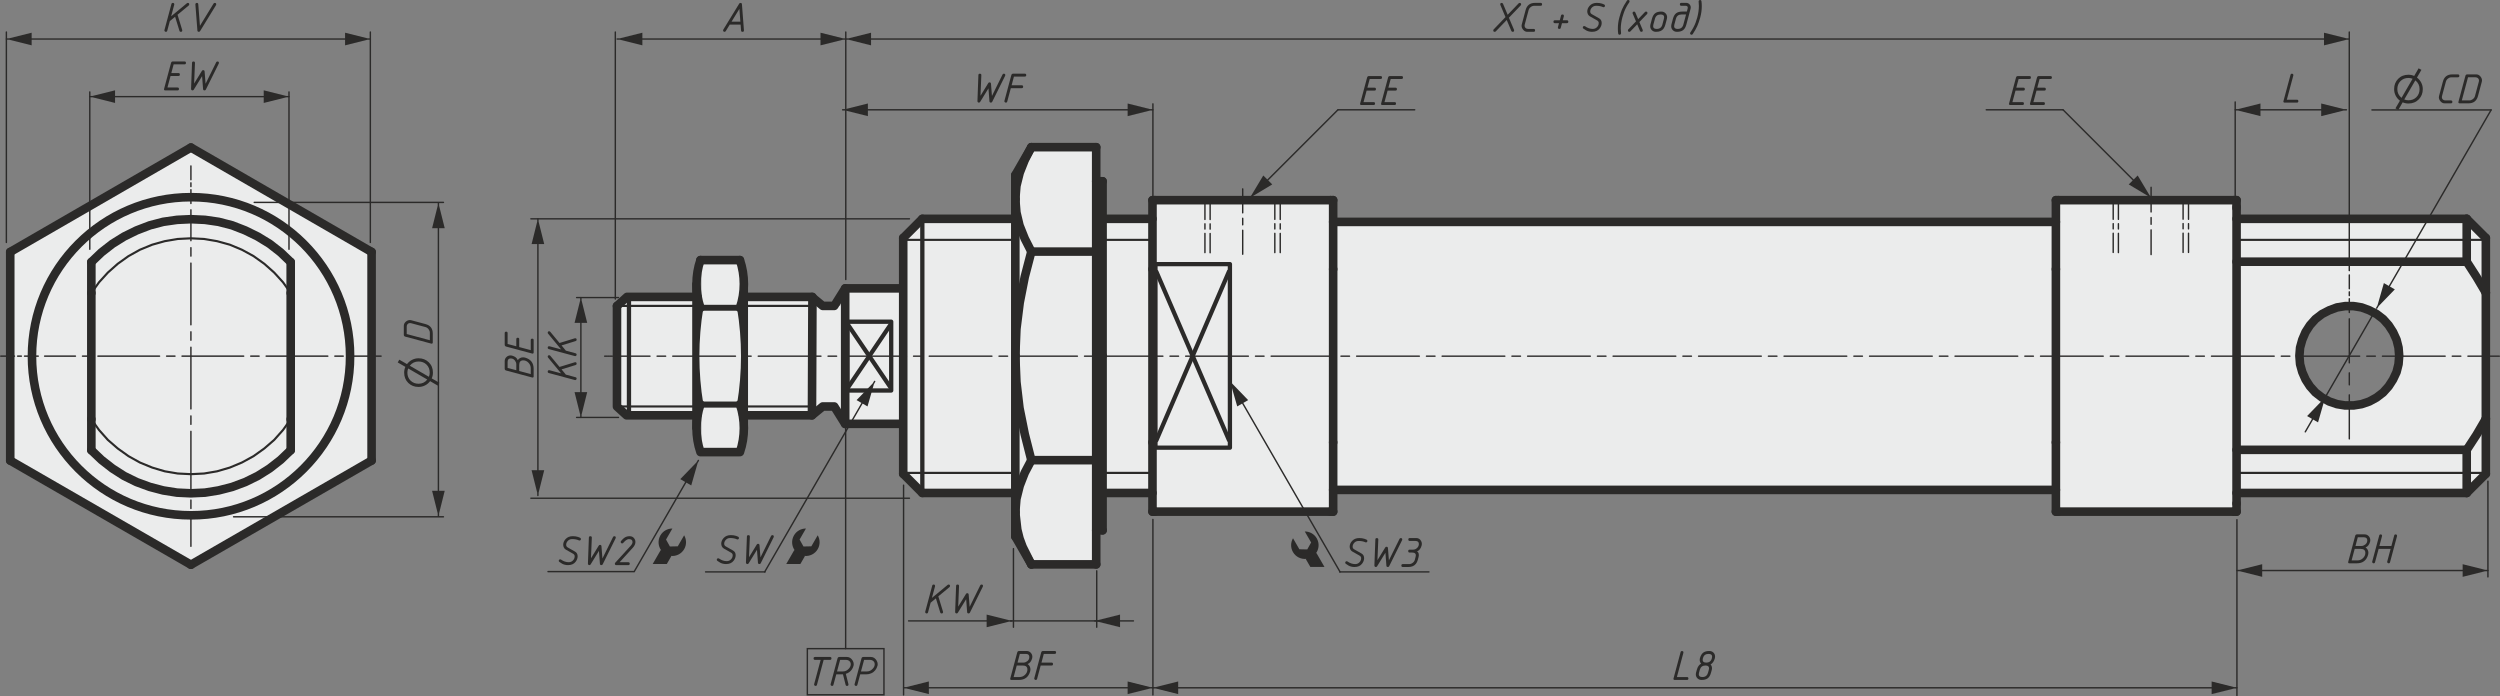 <?xml version="1.0" encoding="UTF-8"?>
<!DOCTYPE svg PUBLIC "-//W3C//DTD SVG 1.1//EN" "http://www.w3.org/Graphics/SVG/1.1/DTD/svg11.dtd">
<!-- Creator: CorelDRAW -->
<svg xmlns="http://www.w3.org/2000/svg" xml:space="preserve" width="174.452mm" height="48.583mm" version="1.1" style="shape-rendering:geometricPrecision; text-rendering:geometricPrecision; image-rendering:optimizeQuality; fill-rule:evenodd; clip-rule:evenodd"
viewBox="0 0 5300.89 1476.25"
 xmlns:xlink="http://www.w3.org/1999/xlink"
 xmlns:xodm="http://www.corel.com/coreldraw/odm/2003">
 <rect x="0" y="0" width="5300.89" height="1476.25" fill="#808080" stroke="none"/>
 <defs>
  <style type="text/css">
   <![CDATA[
    .str6 {stroke:#2B2A29;stroke-width:3.04;stroke-miterlimit:22.926}
    .str0 {stroke:#2B2A29;stroke-width:18.23;stroke-linecap:round;stroke-linejoin:round;stroke-miterlimit:22.926}
    .str3 {stroke:#2B2A29;stroke-width:12.15;stroke-linecap:round;stroke-linejoin:round;stroke-miterlimit:10}
    .str2 {stroke:#2B2A29;stroke-width:9.12;stroke-linecap:round;stroke-linejoin:round;stroke-miterlimit:22.926}
    .str1 {stroke:#2B2A29;stroke-width:4.56;stroke-linecap:round;stroke-linejoin:round;stroke-miterlimit:22.926}
    .str5 {stroke:#2B2A29;stroke-width:3.04;stroke-linecap:round;stroke-linejoin:round;stroke-miterlimit:22.926}
    .str4 {stroke:#2B2A29;stroke-width:3.04;stroke-linecap:round;stroke-linejoin:round;stroke-miterlimit:22.926}
    .fil3 {fill:none}
    .fil1 {fill:none;fill-rule:nonzero}
    .fil0 {fill:#EBECEC}
    .fil5 {fill:#2B2A29}
    .fil2 {fill:#2B2A29;fill-rule:nonzero}
    .fil4 {fill:#2B2A29;fill-rule:nonzero}
   ]]>
  </style>
 </defs>
 <g id="Чертежи">
  <polygon class="fil0" points="404.79,317.72 594.61,427.31 784.43,536.9 784.43,756.09 784.43,975.28 594.61,1084.87 404.79,1194.47 214.97,1084.87 25.14,975.28 25.14,756.09 25.14,536.9 214.97,427.31 "/>
  <path class="fil0" d="M1335.78 629.15l151.34 0 0 -78.3 85.35 0 0 78.3 151.34 0 0 18.78 57.6 0 2.15 -12.01 10.72 -20.87 123.01 0 0 -21.02 0 -19.57 0 -17.71 0 -15.38 0 -12.58 0 -9.79 0 -7.46 0 -2.69 0 -1.5 0 -1.4 40.44 -40.54 196.62 0 0 -3.27 0 -20.04 0 -18.18 0 -15.38 0 -12.59 0 -10.25 0 -6.99 0 -4.66 0 -1.4 33.93 -59.19 137.12 0 0 72.24 13.48 0 0 0.93 0 3.73 0 6.52 0 9.32 0 12.12 0 14.45 0 17.24 0 15.38 105.51 0 0 -11.19 0 -14.91 0 -13.52 5.11 0 253.62 0 117.78 0 5.57 0 0 13.52 0 14.91 0 16.31 0 1.4c507.62,0 1066.42,0.46 1538.4,0.46l0 -1.86 0 -16.31 0 -14.91 0 -13.52 5.57 0 117.78 0 67.92 0 185.7 0 5.11 0 0 13.52 0 14.91 0 11.19 0 2.18 34.23 0 38.15 0 12.72 0 401.57 0 0 -0.32 0 -1.86 40.43 40.54 0 1.4 0 0.72 0 3.47 0 7.46 0 9.79 0 12.58 0 15.38 0 17.71 0 19.57 0 21.44 0 23.3 0 24.71 0 25.63 0 26.1 0 27.03 0 27.03 0 27.03 0 26.57 0 25.63 0 24.7 0 22.84 0 21.91 0 19.58 0 17.24 0 15.38 0 12.59 0 10.25 0 6.99 0 2.12 0 2.53 0 1.4 -39.66 39.77 0 1.01 -402.34 0 0 1.04 -85.1 0 0 9.44 0 15.38 0 13.52 -5.11 0 -371.4 0 -5.57 0 0 -13.52 0 -15.38 0 -15.07c-505.1,0 -1065.66,-2.17 -1538.4,-2.17l0 0.93 0 16.31 0 15.38 0 13.52 -5.57 0 -371.4 0 -5.11 0 0 -13.52 0 -15.38 0 -10.72 -105.51 0 0 14.92 0 17.24 0 14.92 0 12.12 0 9.33 0 6.06 0 3.73 0 0.93 -13.48 0 0 72.24 -137.12 0 -33.93 -59.19 0 -1.4 0 -4.19 0 -7.46 0 -9.79 0 -13.05 0 -15.38 0 -17.71 0 -20.51 0 -2.8 -196.62 0 -40.44 -40.55 0 -1.4 0 -1.51 0 -3.15 0 -6.99 0 -10.25 0 -12.59 0 -15.38 0 -17.24 0 -19.58 0 -19.97 -123.01 0 -11.61 -18.2 -9.83 -23.6 -34.45 3.43 -14.58 20.3 -151.34 0 0 78.3 -85.35 0 0 -78.3 -151.34 0 0 -8.39 -19.38 0 0 -236.24 19.38 0 0 -6.13zm3753.57 124.57l-1.4 17.71 -4.19 16.78 -7.46 15.85 -9.32 14.45 -11.65 13.05 -13.98 10.72 -15.38 8.39 -16.31 5.59 -17.24 2.8 -17.71 0 -17.24 -2.8 -16.31 -5.59 -15.38 -8.39 -13.98 -10.72 -11.66 -13.05 -9.32 -14.45 -6.99 -15.85 -4.66 -16.78 -1.4 -17.71 1.4 -17.25 4.66 -16.78 6.99 -16.31 9.32 -14.45 11.66 -13.05 13.98 -10.72 15.38 -7.92 16.31 -6.06 17.24 -2.8 17.71 0 17.24 2.8 16.31 6.06 15.38 7.92 13.98 10.72 11.65 13.05 9.32 14.45 7.46 16.31 4.19 16.78 1.4 17.25z"/>
  <line class="fil1 str0" x1="404.79" y1="1197.43" x2="21.67" y2= "976.52" />
  <line class="fil1 str0" x1="787.91" y1="976.52" x2="404.79" y2= "1197.43" />
  <line class="fil1 str0" x1="787.91" y1="534.22" x2="787.91" y2= "976.52" />
  <line class="fil1 str0" x1="404.79" y1="312.83" x2="787.91" y2= "534.22" />
  <line class="fil1 str0" x1="21.67" y1="534.22" x2="404.79" y2= "312.83" />
  <line class="fil1 str0" x1="21.67" y1="976.52" x2="21.67" y2= "534.22" />
  <polyline class="fil1 str0" points="616.39,888.9 616.39,922.45 616.39,954.61 "/>
  <polyline class="fil1 str0" points="193.66,954.61 193.66,922.45 193.66,888.9 "/>
  <polyline class="fil1 str0" points="616.39,954.61 594.95,975.12 571.64,993.3 546.48,1009.14 519.91,1022.19 492.41,1032.45 463.51,1039.9 434.62,1044.57 404.79,1045.96 375.42,1044.57 346.07,1039.9 317.63,1032.45 289.67,1022.19 263.11,1009.14 238.4,993.3 215.1,975.12 193.66,954.61 "/>
  <line class="fil1 str0" x1="616.39" y1="621.37" x2="616.39" y2= "888.9" />
  <line class="fil1 str0" x1="193.66" y1="888.9" x2="193.66" y2= "621.37" />
  <polyline class="fil1 str1" points="616.39,888.9 600.08,911.73 581.43,932.71 560.46,950.89 537.62,967.2 512.92,980.71 487.29,991.43 460.25,999.35 432.76,1004.02 404.79,1005.41 376.83,1004.02 349.33,999.35 322.76,991.43 296.66,980.71 272.43,967.2 249.59,950.89 228.61,932.71 209.97,911.73 193.66,888.9 "/>
  <polyline class="fil1 str0" points="616.39,555.65 616.39,587.81 616.39,621.37 "/>
  <polyline class="fil1 str0" points="193.66,555.65 215.1,535.14 238.4,516.97 263.11,501.58 289.67,488.54 317.63,477.82 346.07,470.36 375.42,466.16 404.79,464.77 434.62,466.16 463.51,470.36 492.41,477.82 519.91,488.54 546.48,501.58 571.64,516.97 594.95,535.14 616.39,555.65 "/>
  <polyline class="fil1 str0" points="193.66,621.37 193.66,588.28 193.66,555.65 "/>
  <polyline class="fil1 str1" points="193.66,621.37 209.97,598.53 228.61,578.02 249.59,559.38 272.43,543.06 296.66,529.55 322.76,518.83 349.33,511.37 376.83,506.71 404.79,505.31 432.76,506.71 460.25,511.37 487.29,518.83 512.92,529.55 537.62,543.06 560.46,559.38 581.43,578.02 600.08,598.53 616.39,621.37 "/>
  <g id="_2470435200752">
   <g>
    <g>
     <path class="fil2" d="M808.05 753.61c0.84,0 1.52,0.68 1.52,1.52 0,0.84 -0.68,1.52 -1.52,1.52l0 -3.04zm-65.41 3.04l0 -3.04 65.41 0 0 3.04 -65.41 0zm0 0c-0.84,0 -1.52,-0.68 -1.52,-1.52 0,-0.84 0.68,-1.52 1.52,-1.52l0 3.04zm-14.86 -3.04c0.84,0 1.52,0.68 1.52,1.52 0,0.84 -0.68,1.52 -1.52,1.52l0 -3.04zm-17.84 3.04l0 -3.04 17.84 0 0 3.04 -17.84 0zm0 0c-0.84,0 -1.52,-0.68 -1.52,-1.52 0,-0.84 0.68,-1.52 1.52,-1.52l0 3.04zm-14.86 -3.04c0.84,0 1.52,0.68 1.52,1.52 0,0.84 -0.68,1.52 -1.52,1.52l0 -3.04zm-130.81 3.04l0 -3.04 130.81 0 0 3.04 -130.81 0zm0 0c-0.84,0 -1.52,-0.68 -1.52,-1.52 0,-0.84 0.68,-1.52 1.52,-1.52l0 3.04zm-14.86 -3.04c0.84,0 1.52,0.68 1.52,1.52 0,0.84 -0.68,1.52 -1.52,1.52l0 -3.04zm-17.84 3.04l0 -3.04 17.84 0 0 3.04 -17.84 0zm0 0c-0.84,0 -1.52,-0.68 -1.52,-1.52 0,-0.84 0.68,-1.52 1.52,-1.52l0 3.04zm-14.86 -3.04c0.84,0 1.52,0.68 1.52,1.52 0,0.84 -0.68,1.52 -1.52,1.52l0 -3.04zm-130.81 3.04l0 -3.04 130.81 0 0 3.04 -130.81 0zm0 0c-0.84,0 -1.52,-0.68 -1.52,-1.52 0,-0.84 0.68,-1.52 1.52,-1.52l0 3.04zm-14.86 -3.04c0.84,0 1.52,0.68 1.52,1.52 0,0.84 -0.68,1.52 -1.52,1.52l0 -3.04zm-17.84 3.04l0 -3.04 17.84 0 0 3.04 -17.84 0zm0 0c-0.84,0 -1.52,-0.68 -1.52,-1.52 0,-0.84 0.68,-1.52 1.52,-1.52l0 3.04zm-14.86 -3.04c0.84,0 1.52,0.68 1.52,1.52 0,0.84 -0.68,1.52 -1.52,1.52l0 -3.04zm-130.81 3.04l0 -3.04 130.81 0 0 3.04 -130.81 0zm0 0c-0.84,0 -1.52,-0.68 -1.52,-1.52 0,-0.84 0.68,-1.52 1.52,-1.52l0 3.04zm-14.86 -3.04c0.84,0 1.52,0.68 1.52,1.52 0,0.84 -0.68,1.52 -1.52,1.52l0 -3.04zm-17.84 3.04l0 -3.04 17.84 0 0 3.04 -17.84 0zm0 0c-0.84,0 -1.52,-0.68 -1.52,-1.52 0,-0.84 0.68,-1.52 1.52,-1.52l0 3.04zm-14.86 -3.04c0.84,0 1.52,0.68 1.52,1.52 0,0.84 -0.68,1.52 -1.52,1.52l0 -3.04zm-65.41 0l65.41 0 0 3.04 -65.41 0 0 -3.04zm0 3.04c-0.84,0 -1.52,-0.68 -1.52,-1.52 0,-0.84 0.68,-1.52 1.52,-1.52l0 3.04z"/>
    </g>
    <g>
     <path class="fil2" d="M81.1 753.61c0.84,0 1.52,0.68 1.52,1.52 0,0.84 -0.68,1.52 -1.52,1.52l0 -3.04zm-29.18 3.04l0 -3.04 29.18 0 0 3.04 -29.18 0zm0 0c-0.84,0 -1.52,-0.68 -1.52,-1.52 0,-0.84 0.68,-1.52 1.52,-1.52l0 3.04zm-6.63 -3.04c0.84,0 1.52,0.68 1.52,1.52 0,0.84 -0.68,1.52 -1.52,1.52l0 -3.04zm-7.96 3.04l0 -3.04 7.96 0 0 3.04 -7.96 0zm0 0c-0.84,0 -1.52,-0.68 -1.52,-1.52 0,-0.84 0.68,-1.52 1.52,-1.52l0 3.04zm-6.63 -3.04c0.84,0 1.52,0.68 1.52,1.52 0,0.84 -0.68,1.52 -1.52,1.52l0 -3.04zm-29.18 0l29.18 0 0 3.04 -29.18 0 0 -3.04zm0 3.04c-0.84,0 -1.52,-0.68 -1.52,-1.52 0,-0.84 0.68,-1.52 1.52,-1.52l0 3.04z"/>
    </g>
   </g>
   <g>
    <g>
     <path class="fil2" d="M406.31 1158.4c0,0.84 -0.68,1.52 -1.52,1.52 -0.84,0 -1.52,-0.68 -1.52,-1.52l3.04 0zm-3.04 -65.41l3.04 0 0 65.41 -3.04 0 0 -65.41zm0 0c0,-0.84 0.68,-1.52 1.52,-1.52 0.84,0 1.52,0.68 1.52,1.52l-3.04 0zm3.04 -14.86c0,0.84 -0.68,1.52 -1.52,1.52 -0.84,0 -1.52,-0.68 -1.52,-1.52l3.04 0zm-3.04 -17.84l3.04 0 0 17.84 -3.04 0 0 -17.84zm0 0c0,-0.84 0.68,-1.52 1.52,-1.52 0.84,0 1.52,0.68 1.52,1.52l-3.04 0zm3.04 -14.86c0,0.84 -0.68,1.52 -1.52,1.52 -0.84,0 -1.52,-0.68 -1.52,-1.52l3.04 0zm-3.04 -130.81l3.04 0 0 130.81 -3.04 0 0 -130.81zm0 0c0,-0.84 0.68,-1.52 1.52,-1.52 0.84,0 1.52,0.68 1.52,1.52l-3.04 0zm3.04 -14.86c0,0.84 -0.68,1.52 -1.52,1.52 -0.84,0 -1.52,-0.68 -1.52,-1.52l3.04 0zm-3.04 -17.84l3.04 0 0 17.84 -3.04 0 0 -17.84zm0 0c0,-0.84 0.68,-1.52 1.52,-1.52 0.84,0 1.52,0.68 1.52,1.52l-3.04 0zm3.04 -14.86c0,0.84 -0.68,1.52 -1.52,1.52 -0.84,0 -1.52,-0.68 -1.52,-1.52l3.04 0zm-3.04 -130.81l3.04 0 0 130.81 -3.04 0 0 -130.81zm0 0c0,-0.84 0.68,-1.52 1.52,-1.52 0.84,0 1.52,0.68 1.52,1.52l-3.04 0zm3.04 -14.86c0,0.84 -0.68,1.52 -1.52,1.52 -0.84,0 -1.52,-0.68 -1.52,-1.52l3.04 0zm-3.04 -17.84l3.04 0 0 17.84 -3.04 0 0 -17.84zm0 0c0,-0.84 0.68,-1.52 1.52,-1.52 0.84,0 1.52,0.68 1.52,1.52l-3.04 0zm3.04 -14.86c0,0.84 -0.68,1.52 -1.52,1.52 -0.84,0 -1.52,-0.68 -1.52,-1.52l3.04 0zm-3.04 -130.81l3.04 0 0 130.81 -3.04 0 0 -130.81zm0 0c0,-0.84 0.68,-1.52 1.52,-1.52 0.84,0 1.52,0.68 1.52,1.52l-3.04 0zm3.04 -14.86c0,0.84 -0.68,1.52 -1.52,1.52 -0.84,0 -1.52,-0.68 -1.52,-1.52l3.04 0zm-3.04 -17.84l3.04 0 0 17.84 -3.04 0 0 -17.84zm0 0c0,-0.84 0.68,-1.52 1.52,-1.52 0.84,0 1.52,0.68 1.52,1.52l-3.04 0zm3.04 -14.86c0,0.84 -0.68,1.52 -1.52,1.52 -0.84,0 -1.52,-0.68 -1.52,-1.52l3.04 0zm0 -65.41l0 65.41 -3.04 0 0 -65.41 3.04 0zm-3.04 0c0,-0.84 0.68,-1.52 1.52,-1.52 0.84,0 1.52,0.68 1.52,1.52l-3.04 0z"/>
    </g>
    <g>
     <path class="fil2" d="M406.31 431.45c0,0.84 -0.68,1.52 -1.52,1.52 -0.84,0 -1.52,-0.68 -1.52,-1.52l3.04 0zm-3.04 -29.18l3.04 0 0 29.18 -3.04 0 0 -29.18zm0 0c0,-0.84 0.68,-1.52 1.52,-1.52 0.84,0 1.52,0.68 1.52,1.52l-3.04 0zm3.04 -6.63c0,0.84 -0.68,1.52 -1.52,1.52 -0.84,0 -1.52,-0.68 -1.52,-1.52l3.04 0zm-3.04 -7.96l3.04 0 0 7.96 -3.04 0 0 -7.96zm0 0c0,-0.84 0.68,-1.52 1.52,-1.52 0.84,0 1.52,0.68 1.52,1.52l-3.04 0zm3.04 -6.63c0,0.84 -0.68,1.52 -1.52,1.52 -0.84,0 -1.52,-0.68 -1.52,-1.52l3.04 0zm0 -29.18l0 29.18 -3.04 0 0 -29.18 3.04 0zm-3.04 0c0,-0.84 0.68,-1.52 1.52,-1.52 0.84,0 1.52,0.68 1.52,1.52l-3.04 0z"/>
    </g>
   </g>
  </g>
  <polyline class="fil1 str0" points="2152.82,371.28 2152.82,372.68 2152.82,377.34 2152.82,384.33 2152.82,394.59 2152.82,407.17 2152.82,422.55 "/>
  <polyline class="fil1 str0" points="2152.82,1086.25 2152.82,1101.62 2152.82,1114.68 2152.82,1124.46 2152.82,1131.92 2152.82,1136.12 2152.82,1137.52 "/>
  <polyline class="fil1 str0" points="4742.34,1084.85 4742.34,1082.99 4742.34,1080.65 4742.34,1078.79 4742.34,1076.46 4742.34,1074.59 4742.34,1072.27 4742.34,1069.93 4742.34,1067.6 "/>
  <line class="fil1 str0" x1="4736.75" y1="1084.85" x2="4742.34" y2= "1084.85" />
  <polyline class="fil1 str0" points="5230.32,1045.23 5230.32,1043.83 5230.32,1039.17 5230.32,1031.72 5230.32,1021.46 5230.32,1008.41 5230.32,992.57 5230.32,974.39 5230.32,953.88 "/>
  <polyline class="fil1 str0" points="5270.87,1004.68 5270.87,1003.28 5270.87,998.62 5270.87,990.7 5270.87,979.98 5270.87,966.46 5270.87,950.15 5270.87,931.97 5270.87,911 5270.87,888.16 "/>
  <polyline class="fil1 str0" points="5230.32,554.92 5230.32,534.41 5230.32,516.24 5230.32,500.85 5230.32,487.8 5230.32,477.09 5230.32,469.63 5230.32,465.43 5230.32,464.04 "/>
  <polyline class="fil1 str0" points="5270.87,620.64 5270.87,597.8 5270.87,577.29 5270.87,558.65 5270.87,542.33 5270.87,528.82 5270.87,518.1 5270.87,510.64 5270.87,505.98 5270.87,504.58 "/>
  <polyline class="fil1 str0" points="4742.34,441.2 4742.34,438.86 4742.34,437 4742.34,434.67 4742.34,432.34 4742.34,430.48 4742.34,428.15 4742.34,426.28 4742.34,424.42 "/>
  <line class="fil1 str0" x1="4742.34" y1="424.42" x2="4736.75" y2= "424.42" />
  <line class="fil1 str0" x1="4742.34" y1="1067.61" x2="4742.34" y2= "438.87" />
  <line class="fil1 str0" x1="5230.32" y1="953.88" x2="4742.34" y2= "953.88" />
  <polyline class="fil1 str0" points="5230.32,953.88 5251.29,921.72 5270.87,888.16 "/>
  <line class="fil1 str0" x1="5270.87" y1="888.16" x2="5270.87" y2= "620.64" />
  <polyline class="fil1 str0" points="5270.87,620.64 5251.29,587.55 5230.32,554.92 "/>
  <line class="fil1 str0" x1="5230.32" y1="554.92" x2="4742.34" y2= "554.92" />
  <polygon class="fil1 str0" points="5087.18,754.4 5085.77,772.11 5081.58,788.89 5074.12,804.74 5064.8,819.18 5053.15,832.23 5039.17,842.95 5023.79,851.34 5007.47,856.93 4990.23,859.73 4972.52,859.73 4955.28,856.93 4938.96,851.34 4923.58,842.95 4909.6,832.23 4897.95,819.18 4888.63,804.74 4881.64,788.89 4876.98,772.11 4875.58,754.4 4876.98,737.15 4881.64,720.37 4888.63,704.06 4897.95,689.62 4909.6,676.56 4923.58,665.84 4938.96,657.92 4955.28,651.86 4972.52,649.07 4990.23,649.07 5007.47,651.86 5023.79,657.92 5039.17,665.84 5053.15,676.56 5064.8,689.62 5074.12,704.06 5081.58,720.37 5085.77,737.15 "/>
  <polyline class="fil1 str0" points="1915.12,504.58 1915.12,505.98 1915.12,510.18 1915.12,517.63 1915.12,527.42 1915.12,540 1915.12,555.38 1915.12,573.09 1915.12,592.67 1915.12,614.11 1915.12,637.41 1915.12,662.12 1915.12,687.75 1915.12,713.85 1915.12,740.89 1915.12,767.92 1915.12,794.95 1915.12,821.51 1915.12,847.15 1915.12,871.85 1915.12,894.69 1915.12,916.59 1915.12,936.17 1915.12,953.41 1915.12,968.79 1915.12,981.38 1915.12,991.63 1915.12,998.62 1915.12,1003.28 1915.12,1004.68 "/>
  <polyline class="fil1 str2" points="1955.67,1045.23 1955.67,1045.23 1955.67,1042.9 1955.67,1037.77 1955.67,1029.85 1955.67,1019.6 1955.67,1006.08 1955.67,990.7 1955.67,972.52 1955.67,952.02 1955.67,930.11 1955.67,905.87 1955.67,880.7 1955.67,853.67 1955.67,826.18 1955.67,797.74 1955.67,768.85 1955.67,739.95 1955.67,711.06 1955.67,682.62 1955.67,655.13 1955.67,628.56 1955.67,602.92 1955.67,579.15 1955.67,556.78 1955.67,536.74 1955.67,518.56 1955.67,502.72 1955.67,489.67 1955.67,478.95 1955.67,471.02 1955.67,465.9 1955.67,464.04 "/>
  <line class="fil1 str0" x1="2821.18" y1="1084.85" x2="2826.76" y2= "1084.85" />
  <polyline class="fil1 str0" points="2826.76,1084.85 2826.76,1071.33 2826.76,1055.95 2826.76,1039.64 2826.76,1021.46 2826.76,1002.35 2826.76,981.84 2826.76,960.4 2826.76,938.03 "/>
  <line class="fil1 str0" x1="4736.75" y1="424.42" x2="4364.35" y2= "424.42" />
  <polyline class="fil1 str0" points="4359.23,424.42 4359.23,437.93 4359.23,452.84 4359.23,469.16 4359.23,487.34 4359.23,506.45 4359.23,526.96 4359.23,548.39 4359.23,570.77 "/>
  <line class="fil1 str0" x1="4364.35" y1="424.42" x2="4359.23" y2= "424.42" />
  <line class="fil1 str0" x1="2821.18" y1="424.42" x2="2448.78" y2= "424.42" />
  <line class="fil1 str0" x1="2448.78" y1="1084.85" x2="2821.18" y2= "1084.85" />
  <line class="fil1 str0" x1="4364.35" y1="1084.85" x2="4736.75" y2= "1084.85" />
  <polyline class="fil1 str0" points="2826.76,570.77 2826.76,548.39 2826.76,526.96 2826.76,506.45 2826.76,487.34 2826.76,469.16 2826.76,452.84 2826.76,437.93 2826.76,424.42 "/>
  <line class="fil1 str0" x1="2826.76" y1="424.42" x2="2821.18" y2= "424.42" />
  <line class="fil1 str0" x1="2448.78" y1="424.42" x2="2443.65" y2= "424.42" />
  <polyline class="fil1 str0" points="2443.65,424.42 2443.65,437.93 2443.65,452.84 2443.65,469.16 2443.65,487.34 2443.65,506.45 2443.65,526.96 2443.65,548.39 2443.65,570.77 "/>
  <polyline class="fil1 str0" points="2443.65,938.03 2443.65,960.4 2443.65,981.84 2443.65,1002.35 2443.65,1021.46 2443.65,1039.64 2443.65,1055.95 2443.65,1071.33 2443.65,1084.85 "/>
  <line class="fil1 str0" x1="2443.65" y1="1084.85" x2="2448.78" y2= "1084.85" />
  <line class="fil1 str0" x1="2826.76" y1="938.03" x2="2826.76" y2= "570.77" />
  <line class="fil1 str0" x1="2443.65" y1="938.03" x2="2443.65" y2= "570.77" />
  <line class="fil1 str0" x1="4359.23" y1="570.77" x2="4359.23" y2= "938.03" />
  <polyline class="fil1 str0" points="4359.23,938.03 4359.23,960.4 4359.23,981.84 4359.23,1002.35 4359.23,1021.46 4359.23,1039.64 4359.23,1055.95 4359.23,1071.33 4359.23,1084.85 "/>
  <line class="fil1 str0" x1="4359.23" y1="1084.85" x2="4364.35" y2= "1084.85" />
  <polyline class="fil1 str0" points="2337.85,1124.46 2337.85,1123.53 2337.85,1119.8 2337.85,1113.75 2337.85,1104.42 2337.85,1092.3 2337.85,1077.39 2337.85,1060.15 2337.85,1040.57 2337.85,1019.13 2337.85,994.89 2337.85,969.26 2337.85,941.76 2337.85,912.87 2337.85,882.57 2337.85,851.34 2337.85,819.65 2337.85,787.02 2337.85,754.4 "/>
  <polyline class="fil1 str0" points="2337.85,754.4 2337.85,721.78 2337.85,689.15 2337.85,657.45 2337.85,626.23 2337.85,595.93 2337.85,567.04 2337.85,539.54 2337.85,513.91 2337.85,490.13 2337.85,468.23 2337.85,448.65 2337.85,431.41 2337.85,416.96 2337.85,404.84 2337.85,395.52 2337.85,388.99 2337.85,385.26 2337.85,384.33 "/>
  <polyline class="fil1 str0" points="2152.82,422.55 2152.82,440.73 2152.82,460.77 2152.82,483.61 2152.82,508.31 2152.82,534.88 2152.82,562.84 2152.82,592.67 2152.82,623.43 2152.82,655.13 2152.82,687.75 2152.82,721.31 2152.82,754.4 "/>
  <polyline class="fil1 str0" points="2152.82,754.4 2152.82,787.96 2152.82,821.05 2152.82,853.67 2152.82,885.36 2152.82,916.59 2152.82,945.96 2152.82,974.39 2152.82,1000.95 2152.82,1025.19 2152.82,1048.03 2152.82,1068.53 2152.82,1086.25 "/>
  <line class="fil1 str0" x1="2324.34" y1="533.48" x2="2324.34" y2= "312.09" />
  <line class="fil1 str0" x1="2186.85" y1="312.09" x2="2324.34" y2= "312.09" />
  <polyline class="fil1 str0" points="2186.85,312.09 2172.86,339.13 2162.14,366.16 2155.15,394.12 2152.82,422.55 "/>
  <polyline class="fil1 str0" points="2152.82,422.55 2155.15,450.52 2161.68,478.02 2172.86,505.98 2186.85,533.48 "/>
  <line class="fil1 str0" x1="2324.34" y1="975.78" x2="2324.34" y2= "533.48" />
  <line class="fil1 str0" x1="2324.34" y1="533.48" x2="2186.85" y2= "533.48" />
  <polyline class="fil1 str0" points="2186.85,533.48 2172.86,587.07 2162.14,641.61 2155.15,697.54 2152.82,754.4 "/>
  <polyline class="fil1 str0" points="2152.82,754.4 2155.15,809.86 2161.68,865.32 2172.86,920.79 2186.85,975.78 "/>
  <line class="fil1 str0" x1="2324.34" y1="1196.7" x2="2324.34" y2= "975.78" />
  <line class="fil1 str0" x1="2186.85" y1="975.78" x2="2324.34" y2= "975.78" />
  <polyline class="fil1 str0" points="2186.85,975.78 2172.86,1002.35 2162.14,1029.85 2155.15,1057.81 2152.82,1086.25 "/>
  <polyline class="fil1 str0" points="2152.82,1086.25 2157.02,1123.06 2161.68,1141.71 2168.2,1159.42 2186.85,1196.7 "/>
  <line class="fil1 str0" x1="2186.85" y1="1196.7" x2="2324.34" y2= "1196.7" />
  <line class="fil1 str0" x1="2186.85" y1="312.09" x2="2152.82" y2= "371.28" />
  <line class="fil1 str0" x1="2152.82" y1="1137.52" x2="2186.85" y2= "1196.7" />
  <line class="fil1 str0" x1="4742.34" y1="1045.23" x2="5230.32" y2= "1045.23" />
  <line class="fil1 str0" x1="5230.32" y1="1045.23" x2="5270.87" y2= "1004.68" />
  <line class="fil1 str0" x1="5230.32" y1="464.04" x2="4742.34" y2= "464.04" />
  <line class="fil1 str0" x1="5270.87" y1="504.58" x2="5230.32" y2= "464.04" />
  <line class="fil1 str0" x1="4359.23" y1="470.56" x2="2826.76" y2= "470.56" />
  <line class="fil1 str0" x1="2826.76" y1="1038.72" x2="4359.23" y2= "1038.72" />
  <line class="fil1 str0" x1="2443.65" y1="464.04" x2="2337.85" y2= "464.04" />
  <line class="fil1 str0" x1="2337.85" y1="1045.23" x2="2443.65" y2= "1045.23" />
  <line class="fil1 str0" x1="1915.12" y1="1004.68" x2="1955.67" y2= "1045.23" />
  <line class="fil1 str0" x1="1955.67" y1="464.04" x2="1915.12" y2= "504.58" />
  <line class="fil1 str0" x1="2152.82" y1="464.04" x2="1955.67" y2= "464.04" />
  <line class="fil1 str0" x1="1955.67" y1="1045.23" x2="2152.82" y2= "1045.23" />
  <line class="fil1 str0" x1="2337.85" y1="384.33" x2="2324.34" y2= "384.33" />
  <line class="fil1 str0" x1="2324.34" y1="1124.46" x2="2337.85" y2= "1124.46" />
  <g>
   <path class="fil2" d="M2701.56 424.28c0,-0.84 0.68,-1.52 1.52,-1.52 0.84,0 1.52,0.68 1.52,1.52l-3.04 0zm3.04 40.82l-3.04 0 0 -40.82 3.04 0 0 40.82zm0 0c0,0.84 -0.68,1.52 -1.52,1.52 -0.84,0 -1.52,-0.68 -1.52,-1.52l3.04 0zm-3.04 9.28c0,-0.84 0.68,-1.52 1.52,-1.52 0.84,0 1.52,0.68 1.52,1.52l-3.04 0zm3.04 11.13l-3.04 0 0 -11.13 3.04 0 0 11.13zm0 0c0,0.84 -0.68,1.52 -1.52,1.52 -0.84,0 -1.52,-0.68 -1.52,-1.52l3.04 0zm-3.04 9.28c0,-0.84 0.68,-1.52 1.52,-1.52 0.84,0 1.52,0.68 1.52,1.52l-3.04 0zm0 40.82l0 -40.82 3.04 0 0 40.82 -3.04 0zm3.04 0c0,0.84 -0.68,1.52 -1.52,1.52 -0.84,0 -1.52,-0.68 -1.52,-1.52l3.04 0z"/>
  </g>
  <g>
   <path class="fil2" d="M2564.39 424.62c0,-0.84 0.68,-1.52 1.52,-1.52 0.84,0 1.52,0.68 1.52,1.52l-3.04 0zm3.04 40.82l-3.04 0 0 -40.82 3.04 0 0 40.82zm0 0c0,0.84 -0.68,1.52 -1.52,1.52 -0.84,0 -1.52,-0.68 -1.52,-1.52l3.04 0zm-3.04 9.28c0,-0.84 0.68,-1.52 1.52,-1.52 0.84,0 1.52,0.68 1.52,1.52l-3.04 0zm3.04 11.13l-3.04 0 0 -11.13 3.04 0 0 11.13zm0 0c0,0.84 -0.68,1.52 -1.52,1.52 -0.84,0 -1.52,-0.68 -1.52,-1.52l3.04 0zm-3.04 9.28c0,-0.84 0.68,-1.52 1.52,-1.52 0.84,0 1.52,0.68 1.52,1.52l-3.04 0zm0 40.82l0 -40.82 3.04 0 0 40.82 -3.04 0zm3.04 0c0,0.84 -0.68,1.52 -1.52,1.52 -0.84,0 -1.52,-0.68 -1.52,-1.52l3.04 0z"/>
  </g>
  <g>
   <path class="fil2" d="M2713.04 424.62c0,-0.84 0.68,-1.52 1.52,-1.52 0.84,0 1.52,0.68 1.52,1.52l-3.04 0zm3.04 40.7l-3.04 0 0 -40.7 3.04 0 0 40.7zm0 0c0,0.84 -0.68,1.52 -1.52,1.52 -0.84,0 -1.52,-0.68 -1.52,-1.52l3.04 0zm-3.04 9.25c0,-0.84 0.68,-1.52 1.52,-1.52 0.84,0 1.52,0.68 1.52,1.52l-3.04 0zm3.04 11.1l-3.04 0 0 -11.1 3.04 0 0 11.1zm0 0c0,0.84 -0.68,1.52 -1.52,1.52 -0.84,0 -1.52,-0.68 -1.52,-1.52l3.04 0zm-3.04 9.25c0,-0.84 0.68,-1.52 1.52,-1.52 0.84,0 1.52,0.68 1.52,1.52l-3.04 0zm0 40.7l0 -40.7 3.04 0 0 40.7 -3.04 0zm3.04 0c0,0.84 -0.68,1.52 -1.52,1.52 -0.84,0 -1.52,-0.68 -1.52,-1.52l3.04 0z"/>
  </g>
  <g>
   <path class="fil2" d="M2553.36 424.62c0,-0.84 0.68,-1.52 1.52,-1.52 0.84,0 1.52,0.68 1.52,1.52l-3.04 0zm3.04 40.7l-3.04 0 0 -40.7 3.04 0 0 40.7zm0 0c0,0.84 -0.68,1.52 -1.52,1.52 -0.84,0 -1.52,-0.68 -1.52,-1.52l3.04 0zm-3.04 9.25c0,-0.84 0.68,-1.52 1.52,-1.52 0.84,0 1.52,0.68 1.52,1.52l-3.04 0zm3.04 11.1l-3.04 0 0 -11.1 3.04 0 0 11.1zm0 0c0,0.84 -0.68,1.52 -1.52,1.52 -0.84,0 -1.52,-0.68 -1.52,-1.52l3.04 0zm-3.04 9.25c0,-0.84 0.68,-1.52 1.52,-1.52 0.84,0 1.52,0.68 1.52,1.52l-3.04 0zm0 40.7l0 -40.7 3.04 0 0 40.7 -3.04 0zm3.04 0c0,0.84 -0.68,1.52 -1.52,1.52 -0.84,0 -1.52,-0.68 -1.52,-1.52l3.04 0z"/>
  </g>
  <g>
   <path class="fil2" d="M4627.43 423.93c0,-0.84 0.68,-1.52 1.52,-1.52 0.84,0 1.52,0.68 1.52,1.52l-3.04 0zm3.04 40.82l-3.04 0 0 -40.82 3.04 0 0 40.82zm0 0c0,0.84 -0.68,1.52 -1.52,1.52 -0.84,0 -1.52,-0.68 -1.52,-1.52l3.04 0zm-3.04 9.28c0,-0.84 0.68,-1.52 1.52,-1.52 0.84,0 1.52,0.68 1.52,1.52l-3.04 0zm3.04 11.13l-3.04 0 0 -11.13 3.04 0 0 11.13zm0 0c0,0.84 -0.68,1.52 -1.52,1.52 -0.84,0 -1.52,-0.68 -1.52,-1.52l3.04 0zm-3.04 9.28c0,-0.84 0.68,-1.52 1.52,-1.52 0.84,0 1.52,0.68 1.52,1.52l-3.04 0zm0 40.82l0 -40.82 3.04 0 0 40.82 -3.04 0zm3.04 0c0,0.84 -0.68,1.52 -1.52,1.52 -0.84,0 -1.52,-0.68 -1.52,-1.52l3.04 0z"/>
  </g>
  <g>
   <path class="fil2" d="M4490.26 424.27c0,-0.84 0.68,-1.52 1.52,-1.52 0.84,0 1.52,0.68 1.52,1.52l-3.04 0zm3.04 40.82l-3.04 0 0 -40.82 3.04 0 0 40.82zm0 0c0,0.84 -0.68,1.52 -1.52,1.52 -0.84,0 -1.52,-0.68 -1.52,-1.52l3.04 0zm-3.04 9.28c0,-0.84 0.68,-1.52 1.52,-1.52 0.84,0 1.52,0.68 1.52,1.52l-3.04 0zm3.04 11.13l-3.04 0 0 -11.13 3.04 0 0 11.13zm0 0c0,0.84 -0.68,1.52 -1.52,1.52 -0.84,0 -1.52,-0.68 -1.52,-1.52l3.04 0zm-3.04 9.28c0,-0.84 0.68,-1.52 1.52,-1.52 0.84,0 1.52,0.68 1.52,1.52l-3.04 0zm0 40.82l0 -40.82 3.04 0 0 40.82 -3.04 0zm3.04 0c0,0.84 -0.68,1.52 -1.52,1.52 -0.84,0 -1.52,-0.68 -1.52,-1.52l3.04 0z"/>
  </g>
  <g>
   <path class="fil2" d="M4638.91 424.27c0,-0.84 0.68,-1.52 1.52,-1.52 0.84,0 1.52,0.68 1.52,1.52l-3.04 0zm3.04 40.7l-3.04 0 0 -40.7 3.04 0 0 40.7zm0 0c0,0.84 -0.68,1.52 -1.52,1.52 -0.84,0 -1.52,-0.68 -1.52,-1.52l3.04 0zm-3.04 9.25c0,-0.84 0.68,-1.52 1.52,-1.52 0.84,0 1.52,0.68 1.52,1.52l-3.04 0zm3.04 11.1l-3.04 0 0 -11.1 3.04 0 0 11.1zm0 0c0,0.84 -0.68,1.52 -1.52,1.52 -0.84,0 -1.52,-0.68 -1.52,-1.52l3.04 0zm-3.04 9.25c0,-0.84 0.68,-1.52 1.52,-1.52 0.84,0 1.52,0.68 1.52,1.52l-3.04 0zm0 40.7l0 -40.7 3.04 0 0 40.7 -3.04 0zm3.04 0c0,0.84 -0.68,1.52 -1.52,1.52 -0.84,0 -1.52,-0.68 -1.52,-1.52l3.04 0z"/>
  </g>
  <g>
   <path class="fil2" d="M4479.23 424.27c0,-0.84 0.68,-1.52 1.52,-1.52 0.84,0 1.52,0.68 1.52,1.52l-3.04 0zm3.04 40.7l-3.04 0 0 -40.7 3.04 0 0 40.7zm0 0c0,0.84 -0.68,1.52 -1.52,1.52 -0.84,0 -1.52,-0.68 -1.52,-1.52l3.04 0zm-3.04 9.25c0,-0.84 0.68,-1.52 1.52,-1.52 0.84,0 1.52,0.68 1.52,1.52l-3.04 0zm3.04 11.1l-3.04 0 0 -11.1 3.04 0 0 11.1zm0 0c0,0.84 -0.68,1.52 -1.52,1.52 -0.84,0 -1.52,-0.68 -1.52,-1.52l3.04 0zm-3.04 9.25c0,-0.84 0.68,-1.52 1.52,-1.52 0.84,0 1.52,0.68 1.52,1.52l-3.04 0zm0 40.7l0 -40.7 3.04 0 0 40.7 -3.04 0zm3.04 0c0,0.84 -0.68,1.52 -1.52,1.52 -0.84,0 -1.52,-0.68 -1.52,-1.52l3.04 0z"/>
  </g>
  <g>
   <path class="fil2" d="M4559.57 397.14c0,-0.84 0.68,-1.52 1.52,-1.52 0.84,0 1.52,0.68 1.52,1.52l-3.04 0zm3.04 52.3l-3.04 0 0 -52.3 3.04 0 0 52.3zm0 0c0,0.84 -0.68,1.52 -1.52,1.52 -0.84,0 -1.52,-0.68 -1.52,-1.52l3.04 0zm-3.04 11.89c0,-0.84 0.68,-1.52 1.52,-1.52 0.84,0 1.52,0.68 1.52,1.52l-3.04 0zm3.04 14.26l-3.04 0 0 -14.26 3.04 0 0 14.26zm0 0c0,0.84 -0.68,1.52 -1.52,1.52 -0.84,0 -1.52,-0.68 -1.52,-1.52l3.04 0zm-3.04 11.89c0,-0.84 0.68,-1.52 1.52,-1.52 0.84,0 1.52,0.68 1.52,1.52l-3.04 0zm-0.01 52.31l0.01 -52.31 3.04 0 -0.01 52.31 -3.04 0zm3.04 0c0,0.84 -0.68,1.52 -1.52,1.52 -0.84,0 -1.52,-0.68 -1.52,-1.52l3.04 0z"/>
  </g>
  <g>
   <path class="fil2" d="M2633.46 400.48c0,-0.84 0.68,-1.52 1.52,-1.52 0.84,0 1.52,0.68 1.52,1.52l-3.04 0zm3.04 50.82l-3.04 0 0 -50.82 3.04 0 0 50.82zm0 0c0,0.84 -0.68,1.52 -1.52,1.52 -0.84,0 -1.52,-0.68 -1.52,-1.52l3.04 0zm-3.04 11.55c0,-0.84 0.68,-1.52 1.52,-1.52 0.84,0 1.52,0.68 1.52,1.52l-3.04 0zm3.04 13.86l-3.04 0 0 -13.86 3.04 0 0 13.86zm0 0c0,0.84 -0.68,1.52 -1.52,1.52 -0.84,0 -1.52,-0.68 -1.52,-1.52l3.04 0zm-3.04 11.55c0,-0.84 0.68,-1.52 1.52,-1.52 0.84,0 1.52,0.68 1.52,1.52l-3.04 0zm-0.01 50.83l0.01 -50.83 3.04 0 -0.01 50.83 -3.04 0zm3.04 0c0,0.84 -0.68,1.52 -1.52,1.52 -0.84,0 -1.52,-0.68 -1.52,-1.52l3.04 0z"/>
  </g>
  <g id="_2470435170080">
   <g>
    <path class="fil2" d="M5299.38 753.69c0.84,0 1.52,0.68 1.52,1.52 0,0.84 -0.68,1.52 -1.52,1.52l0 -3.04zm-66.46 3.04l0 -3.04 66.46 0 0 3.04 -66.46 0zm0 0c-0.84,0 -1.52,-0.68 -1.52,-1.52 0,-0.84 0.68,-1.52 1.52,-1.52l0 3.04zm-15.1 -3.04c0.84,0 1.52,0.68 1.52,1.52 0,0.84 -0.68,1.52 -1.52,1.52l0 -3.04zm-18.13 3.04l0 -3.04 18.13 0 0 3.04 -18.13 0zm0 0c-0.84,0 -1.52,-0.68 -1.52,-1.52 0,-0.84 0.68,-1.52 1.52,-1.52l0 3.04zm-15.1 -3.04c0.84,0 1.52,0.68 1.52,1.52 0,0.84 -0.68,1.52 -1.52,1.52l0 -3.04zm-132.93 3.04l0 -3.04 132.93 0 0 3.04 -132.93 0zm0 0c-0.84,0 -1.52,-0.68 -1.52,-1.52 0,-0.84 0.68,-1.52 1.52,-1.52l0 3.04zm-15.1 -3.04c0.84,0 1.52,0.68 1.52,1.52 0,0.84 -0.68,1.52 -1.52,1.52l0 -3.04zm-18.13 3.04l0 -3.04 18.13 0 0 3.04 -18.13 0zm0 0c-0.84,0 -1.52,-0.68 -1.52,-1.52 0,-0.84 0.68,-1.52 1.52,-1.52l0 3.04zm-15.1 -3.04c0.84,0 1.52,0.68 1.52,1.52 0,0.84 -0.68,1.52 -1.52,1.52l0 -3.04zm-132.93 3.04l0 -3.04 132.93 0 0 3.04 -132.93 0zm0 0c-0.84,0 -1.52,-0.68 -1.52,-1.52 0,-0.84 0.68,-1.52 1.52,-1.52l0 3.04zm-15.1 -3.04c0.84,0 1.52,0.68 1.52,1.52 0,0.84 -0.68,1.52 -1.52,1.52l0 -3.04zm-18.13 3.04l0 -3.04 18.13 0 0 3.04 -18.13 0zm0 0c-0.84,0 -1.52,-0.68 -1.52,-1.52 0,-0.84 0.68,-1.52 1.52,-1.52l0 3.04zm-15.1 -3.04c0.84,0 1.52,0.68 1.52,1.52 0,0.84 -0.68,1.52 -1.52,1.52l0 -3.04zm-132.93 3.04l0 -3.04 132.93 0 0 3.04 -132.93 0zm0 0c-0.84,0 -1.52,-0.68 -1.52,-1.52 0,-0.84 0.68,-1.52 1.52,-1.52l0 3.04zm-15.1 -3.04c0.84,0 1.52,0.68 1.52,1.52 0,0.84 -0.68,1.52 -1.52,1.52l0 -3.04zm-18.13 3.04l0 -3.04 18.13 0 0 3.04 -18.13 0zm0 0c-0.84,0 -1.52,-0.68 -1.52,-1.52 0,-0.84 0.68,-1.52 1.52,-1.52l0 3.04zm-15.1 -3.04c0.84,0 1.52,0.68 1.52,1.52 0,0.84 -0.68,1.52 -1.52,1.52l0 -3.04zm-132.93 3.04l0 -3.04 132.93 0 0 3.04 -132.93 0zm0 0c-0.84,0 -1.52,-0.68 -1.52,-1.52 0,-0.84 0.68,-1.52 1.52,-1.52l0 3.04zm-15.1 -3.04c0.84,0 1.52,0.68 1.52,1.52 0,0.84 -0.68,1.52 -1.52,1.52l0 -3.04zm-18.13 3.04l0 -3.04 18.13 0 0 3.04 -18.13 0zm0 0c-0.84,0 -1.52,-0.68 -1.52,-1.52 0,-0.84 0.68,-1.52 1.52,-1.52l0 3.04zm-15.1 -3.04c0.84,0 1.52,0.68 1.52,1.52 0,0.84 -0.68,1.52 -1.52,1.52l0 -3.04zm-132.93 3.04l0 -3.04 132.93 0 0 3.04 -132.93 0zm0 0c-0.84,0 -1.52,-0.68 -1.52,-1.52 0,-0.84 0.68,-1.52 1.52,-1.52l0 3.04zm-15.1 -3.04c0.84,0 1.52,0.68 1.52,1.52 0,0.84 -0.68,1.52 -1.52,1.52l0 -3.04zm-18.13 3.04l0 -3.04 18.13 0 0 3.04 -18.13 0zm0 0c-0.84,0 -1.52,-0.68 -1.52,-1.52 0,-0.84 0.68,-1.52 1.52,-1.52l0 3.04zm-15.1 -3.04c0.84,0 1.52,0.68 1.52,1.52 0,0.84 -0.68,1.52 -1.52,1.52l0 -3.04zm-132.93 3.04l0 -3.04 132.93 0 0 3.04 -132.93 0zm0 0c-0.84,0 -1.52,-0.68 -1.52,-1.52 0,-0.84 0.68,-1.52 1.52,-1.52l0 3.04zm-15.1 -3.04c0.84,0 1.52,0.68 1.52,1.52 0,0.84 -0.68,1.52 -1.52,1.52l0 -3.04zm-18.13 3.04l0 -3.04 18.13 0 0 3.04 -18.13 0zm0 0c-0.84,0 -1.52,-0.68 -1.52,-1.52 0,-0.84 0.68,-1.52 1.52,-1.52l0 3.04zm-15.1 -3.04c0.84,0 1.52,0.68 1.52,1.52 0,0.84 -0.68,1.52 -1.52,1.52l0 -3.04zm-132.93 3.04l0 -3.04 132.93 0 0 3.04 -132.93 0zm0 0c-0.84,0 -1.52,-0.68 -1.52,-1.52 0,-0.84 0.68,-1.52 1.52,-1.52l0 3.04zm-15.1 -3.04c0.84,0 1.52,0.68 1.52,1.52 0,0.84 -0.68,1.52 -1.52,1.52l0 -3.04zm-18.13 3.04l0 -3.04 18.13 0 0 3.04 -18.13 0zm0 0c-0.84,0 -1.52,-0.68 -1.52,-1.52 0,-0.84 0.68,-1.52 1.52,-1.52l0 3.04zm-15.1 -3.04c0.84,0 1.52,0.68 1.52,1.52 0,0.84 -0.68,1.52 -1.52,1.52l0 -3.04zm-132.93 3.04l0 -3.04 132.93 0 0 3.04 -132.93 0zm0 0c-0.84,0 -1.52,-0.68 -1.52,-1.52 0,-0.84 0.68,-1.52 1.52,-1.52l0 3.04zm-15.1 -3.04c0.84,0 1.52,0.68 1.52,1.52 0,0.84 -0.68,1.52 -1.52,1.52l0 -3.04zm-18.13 3.04l0 -3.04 18.13 0 0 3.04 -18.13 0zm0 0c-0.84,0 -1.52,-0.68 -1.52,-1.52 0,-0.84 0.68,-1.52 1.52,-1.52l0 3.04zm-15.1 -3.04c0.84,0 1.52,0.68 1.52,1.52 0,0.84 -0.68,1.52 -1.52,1.52l0 -3.04zm-132.93 3.04l0 -3.04 132.93 0 0 3.04 -132.93 0zm0 0c-0.84,0 -1.52,-0.68 -1.52,-1.52 0,-0.84 0.68,-1.52 1.52,-1.52l0 3.04zm-15.1 -3.04c0.84,0 1.52,0.68 1.52,1.52 0,0.84 -0.68,1.52 -1.52,1.52l0 -3.04zm-18.13 3.04l0 -3.04 18.13 0 0 3.04 -18.13 0zm0 0c-0.84,0 -1.52,-0.68 -1.52,-1.52 0,-0.84 0.68,-1.52 1.52,-1.52l0 3.04zm-15.1 -3.04c0.84,0 1.52,0.68 1.52,1.52 0,0.84 -0.68,1.52 -1.52,1.52l0 -3.04zm-132.93 3.04l0 -3.04 132.93 0 0 3.04 -132.93 0zm0 0c-0.84,0 -1.52,-0.68 -1.52,-1.52 0,-0.84 0.68,-1.52 1.52,-1.52l0 3.04zm-15.1 -3.04c0.84,0 1.52,0.68 1.52,1.52 0,0.84 -0.68,1.52 -1.52,1.52l0 -3.04zm-18.13 3.04l0 -3.04 18.13 0 0 3.04 -18.13 0zm0 0c-0.84,0 -1.52,-0.68 -1.52,-1.52 0,-0.84 0.68,-1.52 1.52,-1.52l0 3.04zm-15.1 -3.04c0.84,0 1.52,0.68 1.52,1.52 0,0.84 -0.68,1.52 -1.52,1.52l0 -3.04zm-132.93 3.04l0 -3.04 132.93 0 0 3.04 -132.93 0zm0 0c-0.84,0 -1.52,-0.68 -1.52,-1.52 0,-0.84 0.68,-1.52 1.52,-1.52l0 3.04zm-15.1 -3.04c0.84,0 1.52,0.68 1.52,1.52 0,0.84 -0.68,1.52 -1.52,1.52l0 -3.04zm-18.13 3.04l0 -3.04 18.13 0 0 3.04 -18.13 0zm0 0c-0.84,0 -1.52,-0.68 -1.52,-1.52 0,-0.84 0.68,-1.52 1.52,-1.52l0 3.04zm-15.1 -3.04c0.84,0 1.52,0.68 1.52,1.52 0,0.84 -0.68,1.52 -1.52,1.52l0 -3.04zm-132.93 3.04l0 -3.04 132.93 0 0 3.04 -132.93 0zm0 0c-0.84,0 -1.52,-0.68 -1.52,-1.52 0,-0.84 0.68,-1.52 1.52,-1.52l0 3.04zm-15.1 -3.04c0.84,0 1.52,0.68 1.52,1.52 0,0.84 -0.68,1.52 -1.52,1.52l0 -3.04zm-18.13 3.04l0 -3.04 18.13 0 0 3.04 -18.13 0zm0 0c-0.84,0 -1.52,-0.68 -1.52,-1.52 0,-0.84 0.68,-1.52 1.52,-1.52l0 3.04zm-15.1 -3.04c0.84,0 1.52,0.68 1.52,1.52 0,0.84 -0.68,1.52 -1.52,1.52l0 -3.04zm-132.93 3.04l0 -3.04 132.93 0 0 3.04 -132.93 0zm0 0c-0.84,0 -1.52,-0.68 -1.52,-1.52 0,-0.84 0.68,-1.52 1.52,-1.52l0 3.04zm-15.1 -3.04c0.84,0 1.52,0.68 1.52,1.52 0,0.84 -0.68,1.52 -1.52,1.52l0 -3.04zm-18.13 3.04l0 -3.04 18.13 0 0 3.04 -18.13 0zm0 0c-0.84,0 -1.52,-0.68 -1.52,-1.52 0,-0.84 0.68,-1.52 1.52,-1.52l0 3.04zm-15.1 -3.04c0.84,0 1.52,0.68 1.52,1.52 0,0.84 -0.68,1.52 -1.52,1.52l0 -3.04zm-132.93 3.04l0 -3.04 132.93 0 0 3.04 -132.93 0zm0 0c-0.84,0 -1.52,-0.68 -1.52,-1.52 0,-0.84 0.68,-1.52 1.52,-1.52l0 3.04zm-15.1 -3.04c0.84,0 1.52,0.68 1.52,1.52 0,0.84 -0.68,1.52 -1.52,1.52l0 -3.04zm-18.13 3.04l0 -3.04 18.13 0 0 3.04 -18.13 0zm0 0c-0.84,0 -1.52,-0.68 -1.52,-1.52 0,-0.84 0.68,-1.52 1.52,-1.52l0 3.04zm-15.1 -3.04c0.84,0 1.52,0.68 1.52,1.52 0,0.84 -0.68,1.52 -1.52,1.52l0 -3.04zm-132.93 3.04l0 -3.04 132.93 0 0 3.04 -132.93 0zm0 0c-0.84,0 -1.52,-0.68 -1.52,-1.52 0,-0.84 0.68,-1.52 1.52,-1.52l0 3.04zm-15.1 -3.04c0.84,0 1.52,0.68 1.52,1.52 0,0.84 -0.68,1.52 -1.52,1.52l0 -3.04zm-18.13 3.04l0 -3.04 18.13 0 0 3.04 -18.13 0zm0 0c-0.84,0 -1.52,-0.68 -1.52,-1.52 0,-0.84 0.68,-1.52 1.52,-1.52l0 3.04zm-15.1 -3.04c0.84,0 1.52,0.68 1.52,1.52 0,0.84 -0.68,1.52 -1.52,1.52l0 -3.04zm-132.93 3.04l0 -3.04 132.93 0 0 3.04 -132.93 0zm0 0c-0.84,0 -1.52,-0.68 -1.52,-1.52 0,-0.84 0.68,-1.52 1.52,-1.52l0 3.04zm-15.1 -3.04c0.84,0 1.52,0.68 1.52,1.52 0,0.84 -0.68,1.52 -1.52,1.52l0 -3.04zm-18.13 3.04l0 -3.04 18.13 0 0 3.04 -18.13 0zm0 0c-0.84,0 -1.52,-0.68 -1.52,-1.52 0,-0.84 0.68,-1.52 1.52,-1.52l0 3.04zm-15.1 -3.04c0.84,0 1.52,0.68 1.52,1.52 0,0.84 -0.68,1.52 -1.52,1.52l0 -3.04zm-132.93 3.04l0 -3.04 132.93 0 0 3.04 -132.93 0zm0 0c-0.84,0 -1.52,-0.68 -1.52,-1.52 0,-0.84 0.68,-1.52 1.52,-1.52l0 3.04zm-15.1 -3.04c0.84,0 1.52,0.68 1.52,1.52 0,0.84 -0.68,1.52 -1.52,1.52l0 -3.04zm-18.13 3.04l0 -3.04 18.13 0 0 3.04 -18.13 0zm0 0c-0.84,0 -1.52,-0.68 -1.52,-1.52 0,-0.84 0.68,-1.52 1.52,-1.52l0 3.04zm-15.1 -3.04c0.84,0 1.52,0.68 1.52,1.52 0,0.84 -0.68,1.52 -1.52,1.52l0 -3.04zm-132.93 3.04l0 -3.04 132.93 0 0 3.04 -132.93 0zm0 0c-0.84,0 -1.52,-0.68 -1.52,-1.52 0,-0.84 0.68,-1.52 1.52,-1.52l0 3.04zm-15.1 -3.04c0.84,0 1.52,0.68 1.52,1.52 0,0.84 -0.68,1.52 -1.52,1.52l0 -3.04zm-18.13 3.04l0 -3.04 18.13 0 0 3.04 -18.13 0zm0 0c-0.84,0 -1.52,-0.68 -1.52,-1.52 0,-0.84 0.68,-1.52 1.52,-1.52l0 3.04zm-15.1 -3.04c0.84,0 1.52,0.68 1.52,1.52 0,0.84 -0.68,1.52 -1.52,1.52l0 -3.04zm-132.93 3.04l0 -3.04 132.93 0 0 3.04 -132.93 0zm0 0c-0.84,0 -1.52,-0.68 -1.52,-1.52 0,-0.84 0.68,-1.52 1.52,-1.52l0 3.04zm-15.1 -3.04c0.84,0 1.52,0.68 1.52,1.52 0,0.84 -0.68,1.52 -1.52,1.52l0 -3.04zm-18.13 3.04l0 -3.04 18.13 0 0 3.04 -18.13 0zm0 0c-0.84,0 -1.52,-0.68 -1.52,-1.52 0,-0.84 0.68,-1.52 1.52,-1.52l0 3.04zm-15.1 -3.04c0.84,0 1.52,0.68 1.52,1.52 0,0.84 -0.68,1.52 -1.52,1.52l0 -3.04zm-132.93 3.04l0 -3.04 132.93 0 0 3.04 -132.93 0zm0 0c-0.84,0 -1.52,-0.68 -1.52,-1.52 0,-0.84 0.68,-1.52 1.52,-1.52l0 3.04zm-15.1 -3.04c0.84,0 1.52,0.68 1.52,1.52 0,0.84 -0.68,1.52 -1.52,1.52l0 -3.04zm-18.13 3.04l0 -3.04 18.13 0 0 3.04 -18.13 0zm0 0c-0.84,0 -1.52,-0.68 -1.52,-1.52 0,-0.84 0.68,-1.52 1.52,-1.52l0 3.04zm-15.1 -3.04c0.84,0 1.52,0.68 1.52,1.52 0,0.84 -0.68,1.52 -1.52,1.52l0 -3.04zm-132.93 3.04l0 -3.04 132.93 0 0 3.04 -132.93 0zm0 0c-0.84,0 -1.52,-0.68 -1.52,-1.52 0,-0.84 0.68,-1.52 1.52,-1.52l0 3.04zm-15.1 -3.04c0.84,0 1.52,0.68 1.52,1.52 0,0.84 -0.68,1.52 -1.52,1.52l0 -3.04zm-18.13 3.04l0 -3.04 18.13 0 0 3.04 -18.13 0zm0 0c-0.84,0 -1.52,-0.68 -1.52,-1.52 0,-0.84 0.68,-1.52 1.52,-1.52l0 3.04zm-15.1 -3.04c0.84,0 1.52,0.68 1.52,1.52 0,0.84 -0.68,1.52 -1.52,1.52l0 -3.04zm-66.51 0l66.51 0 0 3.04 -66.51 0 0 -3.04zm0 3.04c-0.84,0 -1.52,-0.68 -1.52,-1.52 0,-0.84 0.68,-1.52 1.52,-1.52l0 3.04z"/>
   </g>
   <g>
    <path class="fil2" d="M1298.48 753.69c0.84,0 1.52,0.68 1.52,1.52 0,0.84 -0.68,1.52 -1.52,1.52l0 -3.04zm-6.01 3.04l0 -3.04 6.01 0 0 3.04 -6.01 0zm0 0c-0.84,0 -1.52,-0.68 -1.52,-1.52 0,-0.84 0.68,-1.52 1.52,-1.52l0 3.04zm-1.36 -3.04c0.84,0 1.52,0.68 1.52,1.52 0,0.84 -0.68,1.52 -1.52,1.52l0 -3.04zm-1.64 3.04l0 -3.04 1.64 0 0 3.04 -1.64 0zm0 0c-0.84,0 -1.52,-0.68 -1.52,-1.52 0,-0.84 0.68,-1.52 1.52,-1.52l0 3.04zm-1.36 -3.04c0.84,0 1.52,0.68 1.52,1.52 0,0.84 -0.68,1.52 -1.52,1.52l0 -3.04zm-6.01 0l6.01 0 0 3.04 -6.01 0 0 -3.04zm0 3.04c-0.84,0 -1.52,-0.68 -1.52,-1.52 0,-0.84 0.68,-1.52 1.52,-1.52l0 3.04z"/>
   </g>
  </g>
  <g id="_2470435169888">
   <g>
    <path class="fil2" d="M4982.9 930.61c0,0.84 -0.68,1.52 -1.52,1.52 -0.84,0 -1.52,-0.68 -1.52,-1.52l3.04 0zm-3.04 -93.35l3.04 0 0 93.35 -3.04 0 0 -93.35zm0 0c0,-0.84 0.68,-1.52 1.52,-1.52 0.84,0 1.52,0.68 1.52,1.52l-3.04 0zm3.04 -21.22c0,0.84 -0.68,1.52 -1.52,1.52 -0.84,0 -1.52,-0.68 -1.52,-1.52l3.04 0zm-3.04 -25.46l3.04 0 0 25.46 -3.04 0 0 -25.46zm0 0c0,-0.84 0.68,-1.52 1.52,-1.52 0.84,0 1.52,0.68 1.52,1.52l-3.04 0zm3.04 -21.22c0,0.84 -0.68,1.52 -1.52,1.52 -0.84,0 -1.52,-0.68 -1.52,-1.52l3.04 0zm0 -93.35l0 93.35 -3.04 0 0 -93.35 3.04 0zm-3.04 0c0,-0.84 0.68,-1.52 1.52,-1.52 0.84,0 1.52,0.68 1.52,1.52l-3.04 0z"/>
   </g>
   <g>
    <path class="fil2" d="M4982.9 662.6c0,0.84 -0.68,1.52 -1.52,1.52 -0.84,0 -1.52,-0.68 -1.52,-1.52l3.04 0zm-3.04 -29.18l3.04 0 0 29.18 -3.04 0 0 -29.18zm0 0c0,-0.84 0.68,-1.52 1.52,-1.52 0.84,0 1.52,0.68 1.52,1.52l-3.04 0zm3.04 -6.63c0,0.84 -0.68,1.52 -1.52,1.52 -0.84,0 -1.52,-0.68 -1.52,-1.52l3.04 0zm-3.04 -7.96l3.04 0 0 7.96 -3.04 0 0 -7.96zm0 0c0,-0.84 0.68,-1.52 1.52,-1.52 0.84,0 1.52,0.68 1.52,1.52l-3.04 0zm3.04 -6.63c0,0.84 -0.68,1.52 -1.52,1.52 -0.84,0 -1.52,-0.68 -1.52,-1.52l3.04 0zm0 -29.18l0 29.18 -3.04 0 0 -29.18 3.04 0zm-3.04 0c0,-0.84 0.68,-1.52 1.52,-1.52 0.84,0 1.52,0.68 1.52,1.52l-3.04 0z"/>
   </g>
  </g>
  <line class="fil1 str0" x1="1485.16" y1="551.54" x2="1568.8" y2= "551.54" />
  <line class="fil1 str3" x1="1580.01" y1="602.2" x2="1580.01" y2= "908.07" />
  <line class="fil1 str3" x1="1473.79" y1="908.06" x2="1473.79" y2= "602.2" />
  <line class="fil1 str3" x1="1485.16" y1="857.4" x2="1568.8" y2= "857.4" />
  <line class="fil1 str3" x1="1485.16" y1="652.86" x2="1568.8" y2= "652.86" />
  <path class="fil1 str0" d="M1568.89 652.73c11.15,-32.31 11.15,-68.93 0,-101.25"/>
  <path class="fil1 str3" d="M1568.89 857.34c11.15,-67.48 11.15,-137.11 0,-204.58"/>
  <path class="fil1 str0" d="M1485.22 551.49c-11.15,32.31 -11.15,68.93 0,101.26"/>
  <path class="fil1 str0" d="M1485.22 857.35c-11.15,32.3 -11.15,68.93 0,101.25l83.67 0c11.15,-32.32 11.15,-68.94 0,-101.25"/>
  <path class="fil1 str3" d="M1485.22 652.74c-11.15,67.5 -11.15,137.11 0,204.59"/>
  <polyline class="fil3 str0" points="1913.11,611.43 1792.11,611.43 1792.11,683.92 1792.11,898.67 1912.88,898.67 "/>
  <line class="fil3 str1" x1="1721.64" y1="648.62" x2="1308.21" y2= "648.62" />
  <line class="fil3 str2" x1="1333.61" y1="880.4" x2="1333.61" y2= "629.83" />
  <line class="fil3 str1" x1="1721.64" y1="861.87" x2="1308.21" y2= "861.87" />
  <polyline class="fil3 str0" points="1792.11,611.43 1768.88,648.62 1744.58,648.62 1721.64,629.83 "/>
  <polyline class="fil3 str0" points="1792.11,899.07 1768.88,861.87 1744.58,861.87 1721.64,880.66 "/>
  <g id="_2470435185584">
   <line class="fil1 str2" x1="1797.79" y1="688.17" x2="1888.5" y2= "821.92" />
   <line class="fil1 str2" x1="1888.5" y1="687.98" x2="1797.79" y2= "822.11" />
  </g>
  <rect class="fil3 str2" x="1796.63" y="682.1" width="93.03" height="145.88"/>
  <polyline class="fil3 str0" points="1478.71,880.6 1328.56,880.6 1308.21,862.07 1308.21,648.82 "/>
  <polyline class="fil3 str0" points="1576.17,629.49 1722.65,629.49 1722.52,659.24 1721.91,814.07 1721.64,880.6 1575.75,880.6 "/>
  <polyline class="fil3 str0" points="1308.21,648.82 1329.56,629.49 1479.13,629.49 "/>
  <line class="fil3 str1" x1="1920.25" y1="508.62" x2="2152.83" y2= "508.62" />
  <line class="fil3 str1" x1="2443.65" y1="508.62" x2="2337.85" y2= "508.62" />
  <line class="fil3 str1" x1="1920.25" y1="1002.72" x2="2152.83" y2= "1002.72" />
  <line class="fil3 str1" x1="2443.65" y1="1002.72" x2="2337.85" y2= "1002.72" />
  <line class="fil3 str1" x1="4744.93" y1="508.62" x2="5270.87" y2= "508.62" />
  <line class="fil3 str1" x1="4748.19" y1="1002.72" x2="5270.87" y2= "1002.72" />
  <g id="_2506729075488">
   <line class="fil1 str2" x1="2451.92" y1="576.22" x2="2605.87" y2= "933.04" />
   <line class="fil1 str2" x1="2605.87" y1="575.71" x2="2451.92" y2= "933.55" />
  </g>
  <rect class="fil3 str2" x="2449.96" y="560.04" width="157.89" height="389.18"/>
  <circle class="fil3 str0" cx="405.02" cy="755.37" r="337.28"/>
 </g>
 <g id="Размеры">
  <line class="fil1 str4" x1="13.49" y1="514.05" x2="13.49" y2= "67.94" />
  <g>
   <path class="fil2" d="M67.09 69.35l0 26.79 -53.59 -13.4 53.59 -13.4zm-53.59 14.92c-0.84,0 -1.52,-0.68 -1.52,-1.52 0,-0.84 0.68,-1.52 1.52,-1.52l0 3.04zm771.7 0l-771.7 0 0 -3.04 771.7 0 0 3.04zm-53.54 -14.92l53.59 13.4 -53.59 13.4 0 -26.79zm53.54 11.88c0.84,0 1.52,0.68 1.52,1.52 0,0.84 -0.68,1.52 -1.52,1.52l0 -3.04z"/>
  </g>
  <g>
   <path class="fil2" d="M916.17 1040.74l26.79 0 -13.4 53.59 -13.4 -53.59zm14.92 53.59c0,0.84 -0.68,1.52 -1.52,1.52 -0.84,0 -1.52,-0.68 -1.52,-1.52l3.04 0zm0 -663.96l0 663.96 -3.04 0 0 -663.96 3.04 0zm-14.92 53.54l13.4 -53.59 13.4 53.59 -26.79 0zm11.88 -53.54c0,-0.84 0.68,-1.52 1.52,-1.52 0.84,0 1.52,0.68 1.52,1.52l-3.04 0z"/>
  </g>
  <path class="fil4" d="M371.3 35.49l-11.16 9.19 -5.53 20.54c-0.43,1.52 -1.41,2.27 -2.93,2.27 -0.8,0 -1.53,-0.3 -2.16,-0.9 -0.63,-0.62 -0.96,-1.3 -0.96,-2.07 0,-0.29 0.06,-0.59 0.14,-0.93l14.82 -55.14c0.42,-1.51 1.39,-2.27 2.93,-2.27 2.04,0 3.07,1 3.07,3.02 0,0.37 -0.03,0.67 -0.1,0.88l-6.55 24.44 33.37 -27.6c0.59,-0.5 1.24,-0.74 1.96,-0.74 2.04,0 3.06,1.01 3.06,3.06 0,0.97 -0.37,1.76 -1.12,2.37l-23.7 19.61 9.89 32.29c0.1,0.3 0.14,0.63 0.14,0.97 0,2.01 -1.03,3.01 -3.07,3.01 -1.52,0 -2.49,-0.73 -2.93,-2.19l-9.19 -29.81z"/>
  <path id="_1" class="fil4" d="M423.9 54.76l28.87 -47.1c0.59,-0.98 1.47,-1.49 2.65,-1.49 2.04,0 3.07,1.01 3.07,3.06 0,0.6 -0.16,1.14 -0.47,1.63l-33.83 55.18c-0.59,0.96 -1.46,1.44 -2.6,1.44 -1.93,0 -2.94,-0.94 -3.07,-2.83l-4.28 -55.55c0,-0.84 0.32,-1.54 0.96,-2.1 0.63,-0.56 1.39,-0.83 2.25,-0.83 1.8,0 2.77,0.95 2.93,2.83l3.53 45.75z"/>
  <line class="fil1 str5" x1="5275.3" y1="1223.17" x2="5275.3" y2= "1020.41" />
  <g>
   <path class="fil2" d="M4796.69 1196.31l0 26.79 -53.59 -13.4 53.59 -13.4zm-53.59 14.92c-0.84,0 -1.52,-0.68 -1.52,-1.52 0,-0.84 0.68,-1.52 1.52,-1.52l0 3.04zm532.15 0l-532.15 0 0 -3.04 532.15 0 0 3.04zm-53.54 -14.92l53.59 13.4 -53.59 13.4 0 -26.79zm53.54 11.88c0.84,0 1.52,0.68 1.52,1.52 0,0.84 -0.68,1.52 -1.52,1.52l0 -3.04z"/>
  </g>
  <path class="fil4" d="M5015.78 1160.7c4.04,2.81 6.06,6.66 6.06,11.55 0,1.3 -0.17,2.57 -0.51,3.82 -3.42,12.25 -11.43,18.38 -24.04,18.38l-15.89 0c-1.64,0 -2.47,-0.77 -2.47,-2.33 0,-0.27 0.03,-0.53 0.1,-0.74l14.82 -55.26c0.53,-2.04 1.87,-3.07 4.04,-3.07l15.89 0c3.42,0 6.29,1.22 8.62,3.66 2.33,2.45 3.49,5.36 3.49,8.75 0,1.08 -0.13,2.09 -0.37,2.99 -1.8,6.56 -5.04,10.65 -9.73,12.26zm-16.42 -21.48l-4.87 18.44 12.69 0c2.56,0 5.09,-0.91 7.55,-2.74 2.46,-1.83 3.94,-3.99 4.45,-6.48 0.21,-1.09 0.31,-1.96 0.31,-2.6 0,-4.42 -2.46,-6.62 -7.39,-6.62l-12.73 0zm-6.55 24.61l-6.59 24.44 12.69 0c4.3,0 8.13,-1.6 11.48,-4.79 3.34,-3.2 5.02,-6.92 5.02,-11.18 0,-5.65 -3.3,-8.47 -9.91,-8.47l-12.69 0z"/>
  <path id="_1_0" class="fil4" d="M5082.51 1137.03l-14.78 55.14c-0.41,1.52 -1.39,2.27 -2.93,2.27 -0.81,0 -1.53,-0.3 -2.17,-0.9 -0.63,-0.6 -0.95,-1.3 -0.95,-2.07 0,-0.27 0.05,-0.59 0.13,-0.93l7.16 -26.71 -25.43 0 -7.62 28.34c-0.43,1.52 -1.41,2.27 -2.93,2.27 -0.8,0 -1.53,-0.3 -2.16,-0.9 -0.63,-0.62 -0.96,-1.3 -0.96,-2.07 0,-0.29 0.06,-0.59 0.14,-0.93l14.82 -55.14c0.42,-1.51 1.39,-2.27 2.93,-2.27 2.01,0 3.03,1 3.03,3.02 0,0.34 -0.03,0.64 -0.1,0.88l-5.48 20.63 25.41 0 5.96 -22.25c0.4,-1.51 1.37,-2.27 2.93,-2.27 2.04,0 3.06,1 3.06,3.02 0,0.37 -0.03,0.67 -0.09,0.88z"/>
  <line class="fil3 str5" x1="2837.25" y1="232.8" x2="2999.65" y2= "232.8" />
  <path class="fil4" d="M2914.42 192.06l-16.68 0 -6.6 24.44 21.38 0c2.04,0 3.06,1.03 3.06,3.09 0,2.06 -1.01,3.09 -3.06,3.09l-26.21 0c-0.9,0 -1.59,-0.3 -2.04,-0.9 -0.47,-0.62 -0.59,-1.33 -0.33,-2.17l14.82 -55.26c0.53,-2.04 1.87,-3.07 4.04,-3.07l24.5 0c2.04,0 3.08,1.03 3.08,3.09 0,2.06 -1.03,3.09 -3.08,3.09l-23.01 0 -4.92 18.44 15.05 0c2.04,0 3.08,1.03 3.08,3.09 0,2.06 -1.03,3.09 -3.08,3.09z"/>
  <path id="_1_1" class="fil4" d="M2958.9 192.06l-16.68 0 -6.6 24.44 21.38 0c2.04,0 3.06,1.03 3.06,3.09 0,2.06 -1.01,3.09 -3.06,3.09l-26.21 0c-0.9,0 -1.59,-0.3 -2.04,-0.9 -0.47,-0.62 -0.59,-1.33 -0.33,-2.17l14.82 -55.26c0.53,-2.04 1.87,-3.07 4.04,-3.07l24.5 0c2.04,0 3.08,1.03 3.08,3.09 0,2.06 -1.03,3.09 -3.08,3.09l-23.01 0 -4.92 18.44 15.05 0c2.04,0 3.08,1.03 3.08,3.09 0,2.06 -1.03,3.09 -3.08,3.09z"/>
  <g>
   <path class="fil2" d="M2835.82 231.72c0.59,-0.59 1.56,-0.59 2.15,0 0.59,0.59 0.59,1.56 0,2.15l-2.15 -2.15zm-186.68 186.68l186.68 -186.68 2.15 2.15 -186.68 186.68 -2.15 -2.15zm48.46 -27.34l-47.42 28.45 28.45 -47.42 18.96 18.96zm-46.31 29.49c-0.59,0.59 -1.56,0.59 -2.15,0 -0.59,-0.59 -0.59,-1.56 0,-2.15l2.15 2.15z"/>
  </g>
  <line class="fil1 str5" x1="1125.72" y1="463.99" x2="1928.32" y2= "463.99" />
  <line class="fil1 str5" x1="1125.72" y1="1056.42" x2="1928.32" y2= "1056.42" />
  <g>
   <path class="fil2" d="M1127.13 997.04l26.79 0 -13.4 53.59 -13.4 -53.59zm14.92 53.59c0,0.84 -0.68,1.52 -1.52,1.52 -0.84,0 -1.52,-0.68 -1.52,-1.52l3.04 0zm0 -586.6l0 586.6 -3.04 0 0 -586.6 3.04 0zm-14.92 53.54l13.4 -53.59 13.4 53.59 -26.79 0zm11.88 -53.54c0,-0.84 0.68,-1.52 1.52,-1.52 0.84,0 1.52,0.68 1.52,1.52l-3.04 0z"/>
  </g>
  <path class="fil4" d="M1097.78 763.72c2.81,-4.04 6.66,-6.06 11.55,-6.06 1.3,0 2.57,0.17 3.82,0.51 12.25,3.42 18.38,11.43 18.38,24.04l0 15.89c0,1.64 -0.77,2.47 -2.33,2.47 -0.27,0 -0.53,-0.03 -0.74,-0.1l-55.26 -14.82c-2.04,-0.53 -3.07,-1.87 -3.07,-4.04l0 -15.89c0,-3.42 1.22,-6.29 3.66,-8.62 2.45,-2.33 5.36,-3.49 8.75,-3.49 1.08,0 2.09,0.13 2.99,0.37 6.56,1.8 10.65,5.04 12.26,9.73zm-21.48 16.42l18.44 4.87 0 -12.69c0,-2.56 -0.91,-5.09 -2.74,-7.55 -1.83,-2.46 -3.99,-3.94 -6.48,-4.45 -1.09,-0.21 -1.96,-0.31 -2.6,-0.31 -4.42,0 -6.62,2.46 -6.62,7.39l0 12.73zm24.61 6.55l24.44 6.59 0 -12.69c0,-4.3 -1.6,-8.13 -4.79,-11.48 -3.2,-3.34 -6.92,-5.02 -11.18,-5.02 -5.65,0 -8.47,3.3 -8.47,9.91l0 12.69z"/>
  <path id="_1_2" class="fil4" d="M1100.91 719.21l0 16.68 24.44 6.6 0 -21.38c0,-2.04 1.03,-3.06 3.09,-3.06 2.06,0 3.09,1.01 3.09,3.06l0 26.21c0,0.9 -0.3,1.59 -0.9,2.04 -0.62,0.47 -1.33,0.59 -2.17,0.33l-55.26 -14.82c-2.04,-0.53 -3.07,-1.87 -3.07,-4.04l0 -24.5c0,-2.04 1.03,-3.08 3.09,-3.08 2.06,0 3.09,1.03 3.09,3.08l0 23.01 18.44 4.92 0 -15.05c0,-2.04 1.03,-3.08 3.09,-3.08 2.06,0 3.09,1.03 3.09,3.08z"/>
  <line class="fil1 str5" x1="1222.65" y1="885.11" x2="1311.38" y2= "885.11" />
  <line class="fil1 str5" x1="1222.65" y1="630.96" x2="1311.38" y2= "630.96" />
  <g>
   <path class="fil2" d="M1218.26 831.51l26.79 0 -13.4 53.59 -13.4 -53.59zm14.92 53.59c0,0.84 -0.68,1.52 -1.52,1.52 -0.84,0 -1.52,-0.68 -1.52,-1.52l3.04 0zm0 -254.09l0 254.09 -3.04 0 0 -254.09 3.04 0zm-14.92 53.54l13.4 -53.59 13.4 53.59 -26.79 0zm11.88 -53.54c0,-0.84 0.68,-1.52 1.52,-1.52 0.84,0 1.52,0.68 1.52,1.52l-3.04 0z"/>
  </g>
  <path class="fil4" d="M1190.65 783.18l9.19 11.16 20.54 5.53c1.52,0.43 2.27,1.41 2.27,2.93 0,0.8 -0.3,1.53 -0.9,2.16 -0.62,0.63 -1.3,0.96 -2.07,0.96 -0.29,0 -0.59,-0.06 -0.93,-0.14l-55.14 -14.82c-1.51,-0.42 -2.27,-1.39 -2.27,-2.93 0,-2.04 1,-3.07 3.02,-3.07 0.37,0 0.67,0.03 0.88,0.1l24.44 6.55 -27.6 -33.37c-0.5,-0.59 -0.74,-1.24 -0.74,-1.96 0,-2.04 1.03,-3.06 3.06,-3.06 0.97,0 1.76,0.37 2.37,1.12l19.61 23.7 32.29 -9.89c0.3,-0.1 0.63,-0.14 0.97,-0.14 2.01,0 3.01,1.03 3.01,3.07 0,1.52 -0.73,2.49 -2.19,2.93l-29.81 9.19z"/>
  <path id="_1_3" class="fil4" d="M1190.65 732.38l9.19 11.16 20.54 5.53c1.52,0.43 2.27,1.41 2.27,2.93 0,0.8 -0.3,1.53 -0.9,2.16 -0.62,0.63 -1.3,0.96 -2.07,0.96 -0.29,0 -0.59,-0.06 -0.93,-0.14l-55.14 -14.82c-1.51,-0.42 -2.27,-1.39 -2.27,-2.93 0,-2.04 1,-3.07 3.02,-3.07 0.37,0 0.67,0.03 0.88,0.1l24.44 6.55 -27.6 -33.37c-0.5,-0.59 -0.74,-1.24 -0.74,-1.96 0,-2.04 1.03,-3.06 3.06,-3.06 0.97,0 1.76,0.37 2.37,1.12l19.61 23.7 32.29 -9.89c0.3,-0.1 0.63,-0.14 0.97,-0.14 2.01,0 3.01,1.03 3.01,3.07 0,1.52 -0.73,2.49 -2.19,2.93l-29.81 9.19z"/>
  <line class="fil1 str4" x1="785.25" y1="514.05" x2="785.25" y2= "67.94" />
  <line class="fil1 str4" x1="539.04" y1="429.13" x2="940.22" y2= "429.13" />
  <line class="fil1 str4" x1="190.36" y1="528.5" x2="190.36" y2= "194.99" />
  <line class="fil1 str4" x1="612.74" y1="528.5" x2="612.74" y2= "194.99" />
  <g>
   <path class="fil2" d="M243.96 191.5l0 26.79 -53.59 -13.4 53.59 -13.4zm-53.59 14.92c-0.84,0 -1.52,-0.68 -1.52,-1.52 0,-0.84 0.68,-1.52 1.52,-1.52l0 3.04zm422.33 0l-422.33 0 0 -3.04 422.33 0 0 3.04zm-53.54 -14.92l53.59 13.4 -53.59 13.4 0 -26.79zm53.54 11.88c0.84,0 1.52,0.68 1.52,1.52 0,0.84 -0.68,1.52 -1.52,1.52l0 -3.04z"/>
  </g>
  <path class="fil4" d="M378.3 161.08l-16.68 0 -6.6 24.44 21.38 0c2.04,0 3.06,1.03 3.06,3.09 0,2.06 -1.01,3.09 -3.06,3.09l-26.21 0c-0.9,0 -1.59,-0.3 -2.04,-0.9 -0.47,-0.62 -0.59,-1.33 -0.33,-2.17l14.82 -55.26c0.53,-2.04 1.87,-3.07 4.04,-3.07l24.5 0c2.04,0 3.08,1.03 3.08,3.09 0,2.06 -1.03,3.09 -3.08,3.09l-23.01 0 -4.92 18.44 15.05 0c2.04,0 3.08,1.03 3.08,3.09 0,2.06 -1.03,3.09 -3.08,3.09z"/>
  <path id="_1_4" class="fil4" d="M428.5 161.45l-17.71 28.8c-0.59,0.96 -1.47,1.44 -2.64,1.44 -0.84,0 -1.56,-0.31 -2.16,-0.96 -0.62,-0.63 -0.9,-1.36 -0.87,-2.2l2.04 -55.18c0.07,-1.99 1.09,-2.97 3.08,-2.97 2.2,0 3.26,1.07 3.16,3.2l-1.81 43.62 16.55 -26.96c0.58,-1 1.43,-1.49 2.51,-1.49 1.99,0 3.04,0.95 3.2,2.83l2.04 26.03 22.49 -45.52c0.56,-1.15 1.46,-1.72 2.7,-1.72 2.07,0 3.12,0.99 3.12,2.97 0,0.53 -0.12,1 -0.33,1.44l-27.43 55.23c-0.56,1.12 -1.44,1.67 -2.64,1.67 -2.01,0 -3.09,-0.94 -3.21,-2.83l-2.09 -27.41z"/>
  <path class="fil4" d="M917.98 790.11c0,4.32 -0.86,8.39 -2.56,12.22l16.18 9.3 -3.35 6.05 -16.27 -9.49c-2.91,3.9 -6.53,6.93 -10.83,9.06 -4.31,2.15 -8.88,3.22 -13.72,3.22 -8.71,0 -15.94,-2.83 -21.7,-8.46 -5.86,-5.73 -8.79,-13.04 -8.79,-21.9 0,-4.3 0.86,-8.37 2.56,-12.22l-16.18 -9.35 3.3 -5.94 16.36 9.43c2.92,-3.9 6.52,-6.93 10.81,-9.1 4.29,-2.17 8.83,-3.26 13.64,-3.26 8.68,0 15.92,2.83 21.71,8.51 5.89,5.73 8.83,13.05 8.83,21.94zm-49.08 -14.63l40.53 23.47c1.14,-2.82 1.71,-5.76 1.71,-8.83 0,-6.93 -2.26,-12.63 -6.79,-17.11 -4.49,-4.33 -10.13,-6.5 -16.92,-6.5 -7.62,0 -13.79,2.99 -18.54,8.98zm-5.12 14.63c0,6.88 2.26,12.53 6.76,16.95 4.52,4.4 10.15,6.62 16.89,6.62 7.66,0 13.83,-2.97 18.55,-8.92l-40.49 -23.48c-1.14,2.79 -1.71,5.73 -1.71,8.83z"/>
  <path id="_1_5" class="fil4" d="M859.28 713.8c-2.04,-0.53 -3.07,-1.87 -3.07,-4.04l0 -19.07c0,-3.19 1.34,-6 4.04,-8.43 2.7,-2.43 5.66,-3.65 8.89,-3.65 0.8,0 1.61,0.12 2.42,0.33l30.7 8.22c10.23,2.76 15.35,9.45 15.35,20.04l0 19.05c0,0.9 -0.3,1.59 -0.9,2.04 -0.62,0.47 -1.33,0.59 -2.17,0.33l-55.26 -14.82zm3.1 -5.53l49.05 13.15 0 -15.85c0,-2.63 -0.89,-5.11 -2.67,-7.46 -1.77,-2.33 -3.96,-3.86 -6.53,-4.57l-30.66 -8.23c-0.8,-0.22 -1.56,-0.32 -2.27,-0.32 -2.07,0 -3.75,0.7 -5.02,2.1 -1.27,1.41 -1.9,3.17 -1.9,5.29l0 15.89z"/>
  <line class="fil1 str4" x1="495.26" y1="1095.81" x2="940.22" y2= "1095.81" />
  <line class="fil1 str5" x1="4743.1" y1="1474.73" x2="4743.1" y2= "1102.03" />
  <line class="fil1 str4" x1="4981.32" y1="573.75" x2="4981.32" y2= "67.94" />
  <line class="fil1 str4" x1="1793.35" y1="592.64" x2="1793.35" y2= "67.94" />
  <line class="fil1 str4" x1="1304.67" y1="633.99" x2="1304.67" y2= "67.94" />
  <g>
   <path class="fil2" d="M1362.05 69.35l0 26.79 -53.59 -13.4 53.59 -13.4zm-53.59 14.92c-0.84,0 -1.52,-0.68 -1.52,-1.52 0,-0.84 0.68,-1.52 1.52,-1.52l0 3.04zm484.85 0l-484.85 0 0 -3.04 484.85 0 0 3.04zm-53.54 -14.92l53.59 13.4 -53.59 13.4 0 -26.79zm53.54 11.88c0.84,0 1.52,0.68 1.52,1.52 0,0.84 -0.68,1.52 -1.52,1.52l0 -3.04z"/>
  </g>
  <path class="fil4" d="M1569.84 45.96l-2.08 -27.18 -16.64 27.18 18.72 0zm0.47 6.17l-22.97 0 -8.51 13.87c-0.61,0.98 -1.49,1.49 -2.6,1.49 -0.86,0 -1.59,-0.3 -2.19,-0.9 -0.58,-0.62 -0.87,-1.33 -0.87,-2.17 0,-0.59 0.14,-1.13 0.46,-1.62l33.79 -55.18c0.58,-0.96 1.47,-1.44 2.66,-1.44 1.89,0 2.92,0.95 3.06,2.83l4.27 55.51c0,1.98 -1.03,2.97 -3.1,2.97 -1.9,0 -2.9,-0.94 -3.03,-2.84l-0.97 -12.51z"/>
  <g>
   <path class="fil2" d="M4927.73 96.15l0 -26.79 53.59 13.4 -53.59 13.4zm53.59 -14.92c0.84,0 1.52,0.68 1.52,1.52 0,0.84 -0.68,1.52 -1.52,1.52l0 -3.04zm-3187.92 0l3187.92 0 0 3.04 -3187.92 0 0 -3.04zm53.54 14.92l-53.59 -13.4 53.59 -13.4 0 26.79zm-53.54 -11.88c-0.84,0 -1.52,-0.68 -1.52,-1.52 0,-0.84 0.68,-1.52 1.52,-1.52l0 3.04z"/>
  </g>
  <path class="fil4" d="M3199.38 37.53l10.88 25.69c0.16,0.37 0.23,0.77 0.23,1.2 0,2.04 -1.01,3.07 -3.06,3.07 -1.36,0 -2.32,-0.61 -2.83,-1.86l-9.86 -23.27 -23.2 24.2c-0.61,0.62 -1.37,0.93 -2.27,0.93 -2.01,0 -3.01,-1 -3.01,-3.01 0,-0.84 0.29,-1.57 0.87,-2.19l25.01 -26.06 -10.88 -25.78c-0.15,-0.37 -0.23,-0.77 -0.23,-1.22 0,-2.04 1.01,-3.06 3.06,-3.06 1.37,0 2.32,0.62 2.84,1.86l9.85 23.31 23.24 -24.2c0.63,-0.64 1.34,-0.97 2.18,-0.97 2.07,0 3.12,1.05 3.12,3.12 0,0.8 -0.29,1.5 -0.84,2.08l-25.1 26.16z"/>
  <path id="_1_6" class="fil4" d="M3251.86 61.32c2.04,0 3.06,1.03 3.06,3.09 0,2.06 -1.01,3.09 -3.06,3.09l-13.54 0c-3.11,0 -5.92,-1.36 -8.36,-4.07 -2.44,-2.71 -3.67,-5.64 -3.67,-8.82 0,-0.83 0.12,-1.66 0.33,-2.46l8.18 -30.7c2.73,-10.23 9.4,-15.35 20.04,-15.35l11.8 0c2.04,0 3.08,1.03 3.08,3.09 0,2.06 -1.03,3.09 -3.08,3.09l-13.48 0c-2.67,0 -5.16,0.89 -7.49,2.67 -2.32,1.77 -3.82,3.96 -4.5,6.51l-8.23 30.66c-0.21,0.81 -0.33,1.57 -0.33,2.29 0,2.07 0.71,3.75 2.11,5.02 1.42,1.27 3.17,1.9 5.29,1.9l11.85 0z"/>
  <path id="_2" class="fil4" d="M3401.52 9.55c1.09,0.56 1.62,1.47 1.62,2.72 0,0.84 -0.3,1.56 -0.9,2.16 -0.6,0.62 -1.33,0.91 -2.16,0.91 -0.47,0 -0.91,-0.11 -1.36,-0.33 -3.8,-1.83 -8.63,-2.74 -14.49,-2.74 -4.37,0 -7.89,1.96 -10.55,5.86 -1.25,1.86 -1.86,3.93 -1.86,6.23 0,2.5 1.1,4.38 3.3,5.62l15.52 8.83c3.69,2.11 5.53,5.45 5.53,9.99 0,3.94 -1.41,7.79 -4.23,11.53 -3.57,4.77 -8.96,7.16 -16.18,7.16 -4.56,0 -8.68,-0.97 -12.36,-2.9 -1.89,-1 -3.93,-2.32 -6.13,-3.97 -0.79,-0.59 -1.17,-1.37 -1.17,-2.37 0,-0.83 0.3,-1.56 0.89,-2.16 0.59,-0.6 1.31,-0.9 2.18,-0.9 0.62,0 1.23,0.2 1.82,0.6 5.17,3.69 10.65,5.53 16.41,5.53 4.24,0 7.72,-1.87 10.4,-5.63 1.4,-1.89 2.1,-4.16 2.1,-6.83 0,-2.36 -1.17,-4.2 -3.49,-5.53l-15.48 -8.79c-1.64,-0.93 -2.97,-2.37 -4,-4.36 -0.93,-1.89 -1.39,-3.83 -1.39,-5.82 0,-4.3 1.67,-8.32 5.02,-12.03 3.77,-4.16 8.89,-6.23 15.34,-6.23 3.96,0 7.69,0.54 11.15,1.64 1.64,0.49 3.13,1.1 4.47,1.81z"/>
  <path id="_3" class="fil4" d="M3454.8 4.7c-4.93,7.03 -8.72,14.12 -11.35,21.25 -1.33,3.56 -2.47,7.19 -3.45,10.88 -2.26,8.59 -3.38,16.66 -3.38,24.22 0,3.04 0.2,6.05 0.6,9.03 0,0.12 0,0.29 0,0.5 0,0.84 -0.3,1.56 -0.9,2.17 -0.62,0.6 -1.33,0.9 -2.17,0.9 -1.79,0 -2.8,-0.89 -3.02,-2.64 -0.46,-3.36 -0.68,-6.83 -0.68,-10.42 0,-8.16 1.07,-16.08 3.23,-23.77 1.98,-7.22 3.8,-12.75 5.4,-16.55 2.39,-5.62 5.96,-11.96 10.69,-19.02 0.56,-0.84 1.39,-1.26 2.47,-1.26 2.04,0 3.06,1.03 3.06,3.08 0,0.58 -0.17,1.13 -0.5,1.63z"/>
  <path id="_4" class="fil4" d="M3476.06 46.71l6.97 16.51c0.16,0.37 0.23,0.8 0.23,1.3 0,1.98 -1,2.97 -3.01,2.97 -1.36,0 -2.3,-0.61 -2.83,-1.86l-5.96 -14.09 -14.41 15.02c-0.61,0.62 -1.37,0.93 -2.27,0.93 -2.01,0 -3.01,-1.04 -3.01,-3.11 0,-0.77 0.27,-1.46 0.83,-2.04l16.27 -16.98 -7.02 -16.55c-0.16,-0.37 -0.23,-0.77 -0.23,-1.2 0,-0.84 0.3,-1.56 0.89,-2.17 0.59,-0.6 1.32,-0.9 2.19,-0.9 1.33,0 2.26,0.61 2.79,1.86l5.99 14.18 14.46 -15.06c0.61,-0.64 1.33,-0.97 2.13,-0.97 2.07,0 3.11,0.98 3.11,2.97 0,0.9 -0.27,1.64 -0.83,2.23l-16.28 16.98z"/>
  <path id="_5" class="fil4" d="M3499.45 52.14l3.26 -12.26c1.46,-5.49 3.73,-9.42 6.83,-11.79 3.09,-2.37 7.49,-3.56 13.19,-3.56 3.42,0 6.29,1.16 8.62,3.46 2.34,2.32 3.52,5.16 3.52,8.53 0,1.19 -0.14,2.3 -0.42,3.36l-3.26 12.26c-0.96,3.57 -2.3,6.52 -4.04,8.85 -3.19,4.33 -8.52,6.5 -16,6.5 -3.4,0 -6.27,-1.16 -8.62,-3.46 -2.33,-2.32 -3.5,-5.16 -3.5,-8.53 0,-1.19 0.13,-2.3 0.41,-3.36zm25.38 -0.01l3.25 -12.24c0.34,-1.27 0.51,-2.42 0.51,-3.44 0,-3.83 -2.52,-5.75 -7.53,-5.75 -6.34,0 -10.35,3.06 -11.99,9.19l-3.3 12.24c-0.34,1.27 -0.5,2.41 -0.5,3.44 0,3.83 2.5,5.75 7.52,5.75 6.39,0 10.4,-3.06 12.05,-9.19z"/>
  <path id="_6" class="fil4" d="M3584.69 18.37l-9.02 33.77c-1.49,5.52 -3.8,9.46 -6.95,11.82 -3.14,2.36 -7.5,3.53 -13.09,3.53 -3.4,0 -6.27,-1.16 -8.62,-3.46 -2.33,-2.32 -3.5,-5.16 -3.5,-8.53 0,-1.19 0.13,-2.3 0.41,-3.36l3.26 -12.26c1.46,-5.49 3.73,-9.42 6.83,-11.79 3.09,-2.37 7.49,-3.56 13.19,-3.56l9.54 0 1.63 -6.13c0.22,-0.8 0.32,-1.54 0.32,-2.23 0,-2.6 -1.67,-3.9 -5.02,-3.9l-8.69 0c-2.04,0 -3.06,-1.03 -3.06,-3.09 0,-2.06 1.01,-3.09 3.06,-3.09l10.32 0c2.7,0 4.99,0.96 6.87,2.86 1.9,1.91 2.84,4.21 2.84,6.9 0,0.87 -0.11,1.71 -0.33,2.51zm-15.38 33.76l5.76 -21.43 -9.53 0c-6.34,0 -10.35,3.06 -11.99,9.19l-3.3 12.24c-0.34,1.27 -0.5,2.41 -0.5,3.44 0,3.83 2.5,5.75 7.52,5.75 6.39,0 10.4,-3.06 12.05,-9.19z"/>
  <path id="_7" class="fil4" d="M3584.07 68.96c4.9,-7.03 8.68,-14.13 11.35,-21.29 1.3,-3.53 2.44,-7.15 3.44,-10.83 2.26,-8.59 3.39,-16.67 3.39,-24.23 0,-3.04 -0.17,-6.05 -0.51,-9.03 -0.06,-0.11 -0.09,-0.29 -0.09,-0.5 0,-0.84 0.3,-1.56 0.89,-2.17 0.59,-0.6 1.32,-0.9 2.19,-0.9 1.76,0 2.77,0.89 3.01,2.64 0.46,3.36 0.69,6.83 0.69,10.42 0,7.95 -1.07,15.87 -3.23,23.77 -1.99,7.32 -4.12,13.49 -6.39,18.51 -2.34,5.2 -5.59,10.89 -9.7,17.06 -0.56,0.84 -1.39,1.26 -2.47,1.26 -0.83,0 -1.56,-0.31 -2.16,-0.93 -0.6,-0.61 -0.9,-1.33 -0.9,-2.14 0,-0.59 0.17,-1.13 0.5,-1.63z"/>
  <path id="_8" class="fil4" d="M3305.64 49.14l-8.69 0c-2.04,0 -3.07,-1.03 -3.07,-3.09 0,-2.06 1.03,-3.08 3.07,-3.08l10.36 0 2.64 -9.99c0.42,-1.52 1.39,-2.27 2.93,-2.27 2.08,0 3.11,1.01 3.11,3.06 0,0.29 -0.03,0.54 -0.09,0.8l-2.23 8.4 8.65 0c2.04,0 3.06,1.03 3.06,3.08 0,2.06 -1.01,3.09 -3.06,3.09l-10.32 0 -2.66 9.92c-0.4,1.5 -1.36,2.26 -2.87,2.26 -2.11,0 -3.17,-1 -3.17,-3 0,-0.3 0.04,-0.59 0.1,-0.83l2.23 -8.35z"/>
  <g>
   <path class="fil2" d="M1622.69 1213.44c-0.42,0.73 -1.35,0.98 -2.08,0.56 -0.73,-0.42 -0.98,-1.35 -0.56,-2.08l2.63 1.52zm233.24 -403.98l-233.24 403.98 -2.63 -1.52 233.24 -403.98 2.63 1.52zm-39.69 38.91l38.4 -39.71 -15.2 53.11 -23.2 -13.4zm37.06 -40.43c0.42,-0.73 1.35,-0.98 2.08,-0.56 0.73,0.42 0.98,1.35 0.56,2.08l-2.63 -1.52z"/>
  </g>
  <line class="fil3 str5" x1="1622.18" y1="1212.67" x2="1496.11" y2= "1212.67" />
  <path class="fil4" d="M1565.23 1138.08c1.09,0.56 1.62,1.47 1.62,2.72 0,0.84 -0.3,1.56 -0.9,2.16 -0.6,0.62 -1.33,0.91 -2.16,0.91 -0.47,0 -0.91,-0.11 -1.36,-0.33 -3.8,-1.83 -8.63,-2.74 -14.49,-2.74 -4.37,0 -7.89,1.96 -10.55,5.86 -1.25,1.86 -1.86,3.93 -1.86,6.23 0,2.5 1.1,4.38 3.3,5.62l15.52 8.83c3.69,2.11 5.53,5.45 5.53,9.99 0,3.94 -1.41,7.79 -4.23,11.53 -3.57,4.77 -8.96,7.16 -16.18,7.16 -4.56,0 -8.68,-0.97 -12.36,-2.9 -1.89,-1 -3.93,-2.32 -6.13,-3.97 -0.79,-0.59 -1.17,-1.37 -1.17,-2.37 0,-0.83 0.3,-1.56 0.89,-2.16 0.59,-0.6 1.31,-0.9 2.18,-0.9 0.62,0 1.23,0.2 1.82,0.6 5.17,3.69 10.65,5.53 16.41,5.53 4.24,0 7.72,-1.87 10.4,-5.63 1.4,-1.89 2.1,-4.16 2.1,-6.83 0,-2.36 -1.17,-4.2 -3.49,-5.53l-15.48 -8.79c-1.64,-0.93 -2.97,-2.37 -4,-4.36 -0.93,-1.89 -1.39,-3.83 -1.39,-5.82 0,-4.3 1.67,-8.32 5.02,-12.03 3.77,-4.16 8.89,-6.23 15.34,-6.23 3.96,0 7.69,0.54 11.15,1.64 1.64,0.49 3.13,1.1 4.47,1.81z"/>
  <path id="_1_7" class="fil4" d="M1605.05 1165.78l-17.71 28.8c-0.59,0.96 -1.47,1.44 -2.64,1.44 -0.84,0 -1.56,-0.31 -2.16,-0.96 -0.62,-0.63 -0.9,-1.36 -0.87,-2.2l2.04 -55.18c0.07,-1.99 1.09,-2.97 3.08,-2.97 2.2,0 3.26,1.07 3.16,3.2l-1.81 43.62 16.55 -26.96c0.58,-1 1.43,-1.49 2.51,-1.49 1.99,0 3.04,0.95 3.2,2.83l2.04 26.03 22.49 -45.52c0.56,-1.15 1.46,-1.72 2.7,-1.72 2.07,0 3.12,0.99 3.12,2.97 0,0.53 -0.12,1 -0.33,1.44l-27.43 55.23c-0.56,1.12 -1.44,1.67 -2.64,1.67 -2.01,0 -3.09,-0.94 -3.21,-2.83l-2.09 -27.41z"/>
  <line class="fil1 str4" x1="2444.58" y1="592.64" x2="2444.58" y2= "220.27" />
  <g>
   <path class="fil2" d="M1840.24 219.45l0 26.79 -53.59 -13.4 53.59 -13.4zm-53.59 14.92c-0.84,0 -1.52,-0.68 -1.52,-1.52 0,-0.84 0.68,-1.52 1.52,-1.52l0 3.04zm657.88 0l-657.88 0 0 -3.04 657.88 0 0 3.04zm-53.54 -14.92l53.59 13.4 -53.59 13.4 0 -26.79zm53.54 11.88c0.84,0 1.52,0.68 1.52,1.52 0,0.84 -0.68,1.52 -1.52,1.52l0 -3.04z"/>
  </g>
  <path class="fil4" d="M2095.89 187.35l-17.71 28.8c-0.59,0.96 -1.47,1.44 -2.64,1.44 -0.84,0 -1.56,-0.31 -2.16,-0.96 -0.62,-0.63 -0.9,-1.36 -0.87,-2.2l2.04 -55.18c0.07,-1.99 1.09,-2.97 3.08,-2.97 2.2,0 3.26,1.07 3.16,3.2l-1.81 43.62 16.55 -26.96c0.58,-1 1.43,-1.49 2.51,-1.49 1.99,0 3.04,0.95 3.2,2.83l2.04 26.03 22.49 -45.52c0.56,-1.15 1.46,-1.72 2.7,-1.72 2.07,0 3.12,0.99 3.12,2.97 0,0.53 -0.12,1 -0.33,1.44l-27.43 55.23c-0.56,1.12 -1.44,1.67 -2.64,1.67 -2.01,0 -3.09,-0.94 -3.21,-2.83l-2.09 -27.41z"/>
  <path id="_1_8" class="fil4" d="M2129.78 213.69l14.59 -54.43c0.53,-2.04 1.87,-3.07 4.04,-3.07l24.5 0c2.04,0 3.08,1.03 3.08,3.09 0,2.06 -1.03,3.09 -3.08,3.09l-23.01 0 -4.92 18.44 21.37 0c2.06,0 3.08,1.03 3.08,3.09 0,2.06 -1.01,3.09 -3.08,3.09l-23.05 0 -7.62 28.34c-0.43,1.52 -1.41,2.27 -2.93,2.27 -0.8,0 -1.53,-0.3 -2.16,-0.9 -0.63,-0.62 -0.96,-1.3 -0.96,-2.07 0,-0.29 0.06,-0.6 0.14,-0.93z"/>
  <line class="fil1 str4" x1="2444.58" y1="1473.48" x2="2444.58" y2= "1101.45" />
  <line class="fil1 str4" x1="1915.89" y1="1473.48" x2="1915.89" y2= "1028.8" />
  <g>
   <path class="fil2" d="M1969.49 1444.95l0 26.79 -53.59 -13.4 53.59 -13.4zm-53.59 14.92c-0.84,0 -1.52,-0.68 -1.52,-1.52 0,-0.84 0.68,-1.52 1.52,-1.52l0 3.04zm528.63 0l-528.63 0 0 -3.04 528.63 0 0 3.04zm-53.54 -14.92l53.59 13.4 -53.59 13.4 0 -26.79zm53.54 11.88c0.84,0 1.52,0.68 1.52,1.52 0,0.84 -0.68,1.52 -1.52,1.52l0 -3.04z"/>
  </g>
  <path class="fil4" d="M2178.84 1407.99c4.04,2.81 6.06,6.66 6.06,11.55 0,1.3 -0.17,2.57 -0.51,3.82 -3.42,12.25 -11.43,18.38 -24.04,18.38l-15.89 0c-1.64,0 -2.47,-0.77 -2.47,-2.33 0,-0.27 0.03,-0.53 0.1,-0.74l14.82 -55.26c0.53,-2.04 1.87,-3.07 4.04,-3.07l15.89 0c3.42,0 6.29,1.22 8.62,3.66 2.33,2.45 3.49,5.36 3.49,8.75 0,1.08 -0.13,2.09 -0.37,2.99 -1.8,6.56 -5.04,10.65 -9.73,12.26zm-16.42 -21.48l-4.87 18.44 12.69 0c2.56,0 5.09,-0.91 7.55,-2.74 2.46,-1.83 3.94,-3.99 4.45,-6.48 0.21,-1.09 0.31,-1.96 0.31,-2.6 0,-4.42 -2.46,-6.62 -7.39,-6.62l-12.73 0zm-6.55 24.61l-6.59 24.44 12.69 0c4.3,0 8.13,-1.6 11.48,-4.79 3.34,-3.2 5.02,-6.92 5.02,-11.18 0,-5.65 -3.3,-8.47 -9.91,-8.47l-12.69 0z"/>
  <path id="_1_9" class="fil4" d="M2193.09 1437.84l14.59 -54.43c0.53,-2.04 1.87,-3.07 4.04,-3.07l24.5 0c2.04,0 3.08,1.03 3.08,3.09 0,2.06 -1.03,3.09 -3.08,3.09l-23.01 0 -4.92 18.44 21.37 0c2.06,0 3.08,1.03 3.08,3.09 0,2.06 -1.01,3.09 -3.08,3.09l-23.05 0 -7.62 28.34c-0.43,1.52 -1.41,2.27 -2.93,2.27 -0.8,0 -1.53,-0.3 -2.16,-0.9 -0.63,-0.62 -0.96,-1.3 -0.96,-2.07 0,-0.29 0.06,-0.6 0.14,-0.93z"/>
  <g>
   <path class="fil2" d="M4793.01 219.45l0 26.79 -53.59 -13.4 53.59 -13.4zm-53.59 14.92c-0.84,0 -1.52,-0.68 -1.52,-1.52 0,-0.84 0.68,-1.52 1.52,-1.52l0 3.04zm235.89 0l-235.89 0 0 -3.04 235.89 0 0 3.04zm-53.54 -14.92l53.59 13.4 -53.59 13.4 0 -26.79zm53.54 11.88c0.84,0 1.52,0.68 1.52,1.52 0,0.84 -0.68,1.52 -1.52,1.52l0 -3.04z"/>
  </g>
  <path class="fil4" d="M4870.27 211.42c2.04,0 3.06,1.03 3.06,3.09 0,2.06 -1.01,3.09 -3.06,3.09l-26.21 0c-0.9,0 -1.59,-0.3 -2.04,-0.89 -0.47,-0.58 -0.59,-1.31 -0.33,-2.18l15.05 -55.97c0.42,-1.51 1.39,-2.27 2.93,-2.27 2.04,0 3.07,1 3.07,3.02 0,0.37 -0.03,0.67 -0.1,0.88l-13.75 51.24 21.38 0z"/>
  <line class="fil1 str4" x1="4739.41" y1="415.57" x2="4739.41" y2= "216.24" />
  <line class="fil3 str5" x1="4374.02" y1="232.8" x2="4211.62" y2= "232.8" />
  <path class="fil4" d="M4290.33 192.06l-16.68 0 -6.6 24.44 21.38 0c2.04,0 3.06,1.03 3.06,3.09 0,2.06 -1.01,3.09 -3.06,3.09l-26.21 0c-0.9,0 -1.59,-0.3 -2.04,-0.9 -0.47,-0.62 -0.59,-1.33 -0.33,-2.17l14.82 -55.26c0.53,-2.04 1.87,-3.07 4.04,-3.07l24.5 0c2.04,0 3.08,1.03 3.08,3.09 0,2.06 -1.03,3.09 -3.08,3.09l-23.01 0 -4.92 18.44 15.05 0c2.04,0 3.08,1.03 3.08,3.09 0,2.06 -1.03,3.09 -3.08,3.09z"/>
  <path id="_1_10" class="fil4" d="M4334.81 192.06l-16.68 0 -6.6 24.44 21.38 0c2.04,0 3.06,1.03 3.06,3.09 0,2.06 -1.01,3.09 -3.06,3.09l-26.21 0c-0.9,0 -1.59,-0.3 -2.04,-0.9 -0.47,-0.62 -0.59,-1.33 -0.33,-2.17l14.82 -55.26c0.53,-2.04 1.87,-3.07 4.04,-3.07l24.5 0c2.04,0 3.08,1.03 3.08,3.09 0,2.06 -1.03,3.09 -3.08,3.09l-23.01 0 -4.92 18.44 15.05 0c2.04,0 3.08,1.03 3.08,3.09 0,2.06 -1.03,3.09 -3.08,3.09z"/>
  <g>
   <path class="fil2" d="M4373.3 233.87c-0.59,-0.59 -0.59,-1.56 0,-2.15 0.59,-0.59 1.56,-0.59 2.15,0l-2.15 2.15zm186.68 186.68l-186.68 -186.68 2.15 -2.15 186.68 186.68 -2.15 2.15zm-27.34 -48.46l28.45 47.42 -47.42 -28.45 18.96 -18.96zm29.49 46.31c0.59,0.59 0.59,1.56 0,2.15 -0.59,0.59 -1.56,0.59 -2.15,0l2.15 -2.15z"/>
  </g>
  <g>
   <path class="fil2" d="M1346.08 1212.7c-0.42,0.73 -1.35,0.98 -2.08,0.56 -0.73,-0.42 -0.98,-1.35 -0.56,-2.08l2.63 1.52zm136.08 -235.69l-136.08 235.69 -2.63 -1.52 136.08 -235.69 2.63 1.52zm-39.69 38.91l38.4 -39.71 -15.2 53.11 -23.2 -13.4zm37.06 -40.43c0.42,-0.73 1.35,-0.98 2.08,-0.56 0.73,0.42 0.98,1.35 0.56,2.08l-2.63 -1.52z"/>
  </g>
  <line class="fil3 str5" x1="1344.25" y1="1212.02" x2="1161.99" y2= "1212.02" />
  <path class="fil4" d="M1230.15 1140.34c1.09,0.56 1.62,1.47 1.62,2.72 0,0.84 -0.3,1.56 -0.9,2.16 -0.6,0.62 -1.33,0.91 -2.16,0.91 -0.47,0 -0.91,-0.11 -1.36,-0.33 -3.8,-1.83 -8.63,-2.74 -14.49,-2.74 -4.37,0 -7.89,1.96 -10.55,5.86 -1.25,1.86 -1.86,3.93 -1.86,6.23 0,2.5 1.1,4.38 3.3,5.62l15.52 8.83c3.69,2.11 5.53,5.45 5.53,9.99 0,3.94 -1.41,7.79 -4.23,11.53 -3.57,4.77 -8.96,7.16 -16.18,7.16 -4.56,0 -8.68,-0.97 -12.36,-2.9 -1.89,-1 -3.93,-2.32 -6.13,-3.97 -0.79,-0.59 -1.17,-1.37 -1.17,-2.37 0,-0.83 0.3,-1.56 0.89,-2.16 0.59,-0.6 1.31,-0.9 2.18,-0.9 0.62,0 1.23,0.2 1.82,0.6 5.17,3.69 10.65,5.53 16.41,5.53 4.24,0 7.72,-1.87 10.4,-5.63 1.4,-1.89 2.1,-4.16 2.1,-6.83 0,-2.36 -1.17,-4.2 -3.49,-5.53l-15.48 -8.79c-1.64,-0.93 -2.97,-2.37 -4,-4.36 -0.93,-1.89 -1.39,-3.83 -1.39,-5.82 0,-4.3 1.67,-8.32 5.02,-12.03 3.77,-4.16 8.89,-6.23 15.34,-6.23 3.96,0 7.69,0.54 11.15,1.64 1.64,0.49 3.13,1.1 4.47,1.81z"/>
  <path id="_1_11" class="fil4" d="M1269.97 1168.04l-17.71 28.8c-0.59,0.96 -1.47,1.44 -2.64,1.44 -0.84,0 -1.56,-0.31 -2.16,-0.96 -0.62,-0.63 -0.9,-1.36 -0.87,-2.2l2.04 -55.18c0.07,-1.99 1.09,-2.97 3.08,-2.97 2.2,0 3.26,1.07 3.16,3.2l-1.81 43.62 16.55 -26.96c0.58,-1 1.43,-1.49 2.51,-1.49 1.99,0 3.04,0.95 3.2,2.83l2.04 26.03 22.49 -45.52c0.56,-1.15 1.46,-1.72 2.7,-1.72 2.07,0 3.12,0.99 3.12,2.97 0,0.53 -0.12,1 -0.33,1.44l-27.43 55.23c-0.56,1.12 -1.44,1.67 -2.64,1.67 -2.01,0 -3.09,-0.94 -3.21,-2.83l-2.09 -27.41z"/>
  <path id="_2_12" class="fil4" d="M1321.4 1151.15c-0.59,0.74 -1.34,1.12 -2.27,1.12 -0.84,0 -1.56,-0.31 -2.17,-0.93 -0.6,-0.61 -0.9,-1.33 -0.9,-2.14 0,-0.71 0.24,-1.37 0.74,-2 2.76,-3.47 5.39,-5.99 7.9,-7.54 3.03,-1.84 6.52,-2.76 10.45,-2.76 4.63,0 8.12,1.99 10.49,5.95 1.13,1.86 1.69,3.93 1.69,6.19 0,4.19 -1.84,8.29 -5.52,12.32l-28.03 30.77 18.4 0c2.04,0 3.07,1.03 3.07,3.09 0,2.06 -1.03,3.09 -3.07,3.09l-25.37 0c-2.04,0 -3.08,-1.03 -3.08,-3.07 0,-0.8 0.27,-1.5 0.79,-2.09l32.87 -36.03c2.5,-2.76 3.76,-5.39 3.76,-7.9 0,-4.09 -2.56,-6.13 -7.68,-6.13 -2.35,0 -5.16,1.42 -8.4,4.23 -1.37,1.17 -2.59,2.46 -3.67,3.86z"/>
  <path class="fil5" d="M1733.82 1135.04c5.12,8.74 5.53,19.91 0.1,29.31 -5.94,10.29 -17.21,15.58 -28.31,14.4l1.01 0.58 -9.53 16.51 -29.96 0 17.02 -29.48 1.01 0.59c-6.57,-9.02 -7.62,-21.43 -1.68,-31.72 5.43,-9.4 15.31,-14.63 25.43,-14.56l-13.48 23.35 8.22 14.73 16.68 -0.36 13.49 -23.35z"/>
  <g id="_2506729052064">
   <g>
    <path class="fil4" d="M5106.76 219.49c-4.32,0 -8.39,-0.86 -12.22,-2.56l-9.3 16.18 -6.05 -3.35 9.49 -16.27c-3.9,-2.91 -6.93,-6.53 -9.06,-10.83 -2.15,-4.31 -3.22,-8.88 -3.22,-13.72 0,-8.71 2.83,-15.94 8.46,-21.7 5.73,-5.86 13.04,-8.79 21.9,-8.79 4.3,0 8.37,0.86 12.22,2.56l9.35 -16.18 5.94 3.3 -9.43 16.36c3.9,2.92 6.93,6.52 9.1,10.81 2.17,4.29 3.26,8.83 3.26,13.64 0,8.68 -2.83,15.92 -8.51,21.71 -5.73,5.89 -13.05,8.83 -21.94,8.83zm14.63 -49.08l-23.47 40.53c2.82,1.14 5.76,1.71 8.83,1.71 6.93,0 12.63,-2.26 17.11,-6.79 4.33,-4.49 6.5,-10.13 6.5,-16.92 0,-7.62 -2.99,-13.79 -8.98,-18.54zm-14.63 -5.12c-6.88,0 -12.53,2.26 -16.95,6.76 -4.4,4.52 -6.62,10.15 -6.62,16.89 0,7.66 2.97,13.83 8.92,18.55l23.48 -40.49c-2.79,-1.14 -5.73,-1.71 -8.83,-1.71z"/>
    <path id="_1_13" class="fil4" d="M5196.84 212.95c2.04,0 3.06,1.03 3.06,3.09 0,2.06 -1.01,3.09 -3.06,3.09l-13.54 0c-3.11,0 -5.92,-1.36 -8.36,-4.07 -2.44,-2.71 -3.67,-5.64 -3.67,-8.82 0,-0.83 0.12,-1.66 0.33,-2.46l8.18 -30.7c2.73,-10.23 9.4,-15.35 20.04,-15.35l11.8 0c2.04,0 3.08,1.03 3.08,3.09 0,2.06 -1.03,3.09 -3.08,3.09l-13.48 0c-2.67,0 -5.16,0.89 -7.49,2.67 -2.32,1.77 -3.82,3.96 -4.5,6.51l-8.23 30.66c-0.21,0.81 -0.33,1.57 -0.33,2.29 0,2.07 0.71,3.75 2.11,5.02 1.42,1.27 3.17,1.9 5.29,1.9l11.85 0z"/>
    <path id="_2_14" class="fil4" d="M5227.55 160.79c0.53,-2.04 1.87,-3.07 4.04,-3.07l19.07 0c3.19,0 6,1.34 8.43,4.04 2.43,2.7 3.65,5.66 3.65,8.89 0,0.8 -0.12,1.61 -0.33,2.42l-8.22 30.7c-2.76,10.23 -9.45,15.35 -20.04,15.35l-19.05 0c-0.9,0 -1.59,-0.3 -2.04,-0.9 -0.47,-0.62 -0.59,-1.33 -0.33,-2.17l14.82 -55.26zm5.53 3.1l-13.15 49.05 15.85 0c2.63,0 5.11,-0.89 7.46,-2.67 2.33,-1.77 3.86,-3.96 4.57,-6.53l8.23 -30.66c0.22,-0.8 0.32,-1.56 0.32,-2.27 0,-2.07 -0.7,-3.75 -2.1,-5.02 -1.41,-1.27 -3.17,-1.9 -5.29,-1.9l-15.89 0z"/>
    <g>
     <path class="fil2" d="M4889.32 916.45c-0.42,0.73 -1.35,0.98 -2.08,0.56 -0.73,-0.42 -0.98,-1.35 -0.56,-2.08l2.63 1.52zm42.26 -73.19l-42.26 73.19 -2.63 -1.52 42.26 -73.19 2.63 1.52zm-39.69 38.91l38.4 -39.71 -15.2 53.11 -23.2 -13.4zm37.06 -40.43c0.42,-0.73 1.35,-0.98 2.08,-0.56 0.73,0.42 0.98,1.35 0.56,2.08l-2.63 -1.52z"/>
    </g>
    <line class="fil3 str5" x1="4930.29" y1="842.46" x2="5038.04" y2= "655.84" />
    <g>
     <path class="fil2" d="M5054.68 600.22l23.2 13.4 -38.4 39.71 15.2 -53.11zm-13.88 53.87c-0.42,0.73 -1.35,0.98 -2.08,0.56 -0.73,-0.42 -0.98,-1.35 -0.56,-2.08l2.63 1.52zm242.62 -420.22l-242.62 420.22 -2.63 -1.52 242.62 -420.22 2.63 1.52zm-2.63 -1.52c0.42,-0.73 1.35,-0.98 2.08,-0.56 0.73,0.42 0.98,1.35 0.56,2.08l-2.63 -1.52z"/>
    </g>
   </g>
   <line class="fil3 str5" x1="5282.1" y1="233.11" x2="5029.42" y2= "233.11" />
  </g>
  <line class="fil1 str4" x1="2148.87" y1="1329.92" x2="2148.87" y2= "1163.37" />
  <line class="fil1 str4" x1="2325.45" y1="1329.92" x2="2325.45" y2= "1210.37" />
  <path class="fil4" d="M1984.43 1268.75l-11.16 9.19 -5.53 20.54c-0.43,1.52 -1.41,2.27 -2.93,2.27 -0.8,0 -1.53,-0.3 -2.16,-0.9 -0.63,-0.62 -0.96,-1.3 -0.96,-2.07 0,-0.29 0.06,-0.59 0.14,-0.93l14.82 -55.14c0.42,-1.51 1.39,-2.27 2.93,-2.27 2.04,0 3.07,1 3.07,3.02 0,0.37 -0.03,0.67 -0.1,0.88l-6.55 24.44 33.37 -27.6c0.59,-0.5 1.24,-0.74 1.96,-0.74 2.04,0 3.06,1.01 3.06,3.06 0,0.97 -0.37,1.76 -1.12,2.37l-23.7 19.61 9.89 32.29c0.1,0.3 0.14,0.63 0.14,0.97 0,2.01 -1.03,3.01 -3.07,3.01 -1.52,0 -2.49,-0.73 -2.93,-2.19l-9.19 -29.81z"/>
  <path id="_1_15" class="fil4" d="M2048.61 1270.51l-17.71 28.8c-0.59,0.96 -1.47,1.44 -2.64,1.44 -0.84,0 -1.56,-0.31 -2.16,-0.96 -0.62,-0.63 -0.9,-1.36 -0.87,-2.2l2.04 -55.18c0.07,-1.99 1.09,-2.97 3.08,-2.97 2.2,0 3.26,1.07 3.16,3.2l-1.81 43.62 16.55 -26.96c0.58,-1 1.43,-1.49 2.51,-1.49 1.99,0 3.04,0.95 3.2,2.83l2.04 26.03 22.49 -45.52c0.56,-1.15 1.46,-1.72 2.7,-1.72 2.07,0 3.12,0.99 3.12,2.97 0,0.53 -0.12,1 -0.33,1.44l-27.43 55.23c-0.56,1.12 -1.44,1.67 -2.64,1.67 -2.01,0 -3.09,-0.94 -3.21,-2.83l-2.09 -27.41z"/>
  <g>
   <path class="fil2" d="M2092.01 1329.93l0 -26.79 53.59 13.4 -53.59 13.4zm53.59 -14.92c0.84,0 1.52,0.68 1.52,1.52 0,0.84 -0.68,1.52 -1.52,1.52l0 -3.04zm-219.1 0l219.1 0 0 3.04 -219.1 0 0 -3.04zm0 3.04c-0.84,0 -1.52,-0.68 -1.52,-1.52 0,-0.84 0.68,-1.52 1.52,-1.52l0 3.04z"/>
  </g>
  <g>
   <path class="fil2" d="M2374.9 1303.14l0 26.79 -53.59 -13.4 53.59 -13.4zm-53.59 14.92c-0.84,0 -1.52,-0.68 -1.52,-1.52 0,-0.84 0.68,-1.52 1.52,-1.52l0 3.04zm81.95 0l-81.95 0 0 -3.04 81.95 0 0 3.04zm0 -3.04c0.84,0 1.52,0.68 1.52,1.52 0,0.84 -0.68,1.52 -1.52,1.52l0 -3.04z"/>
  </g>
  <line class="fil1 str5" x1="2142.56" y1="1316.53" x2="2334.28" y2= "1316.53" />
  <g>
   <path class="fil2" d="M4689.47 1471.75l0 -26.79 53.59 13.4 -53.59 13.4zm53.59 -14.92c0.84,0 1.52,0.68 1.52,1.52 0,0.84 -0.68,1.52 -1.52,1.52l0 -3.04zm-2298.43 0l2298.43 0 0 3.04 -2298.43 0 0 -3.04zm53.54 14.92l-53.59 -13.4 53.59 -13.4 0 26.79zm-53.54 -11.88c-0.84,0 -1.52,-0.68 -1.52,-1.52 0,-0.84 0.68,-1.52 1.52,-1.52l0 3.04z"/>
  </g>
  <path class="fil4" d="M3576.99 1435.56c2.04,0 3.06,1.03 3.06,3.09 0,2.06 -1.01,3.09 -3.06,3.09l-26.21 0c-0.9,0 -1.59,-0.3 -2.04,-0.89 -0.47,-0.58 -0.59,-1.31 -0.33,-2.18l15.05 -55.97c0.42,-1.51 1.39,-2.27 2.93,-2.27 2.04,0 3.07,1 3.07,3.02 0,0.37 -0.03,0.67 -0.1,0.88l-13.75 51.24 21.38 0z"/>
  <path id="_1_16" class="fil4" d="M3626.96 1408.88c2.07,2.13 3.1,4.83 3.1,8.08 0,1.2 -0.13,2.32 -0.42,3.34l-1.67 6.12c-1.52,5.52 -3.83,9.45 -6.95,11.79 -3.11,2.36 -7.46,3.53 -13.04,3.53 -3.53,0 -6.46,-1.14 -8.76,-3.42 -2.32,-2.27 -3.47,-5.13 -3.47,-8.56 0,-1.21 0.14,-2.33 0.43,-3.34l1.67 -6.13c1.8,-6.59 4.86,-10.94 9.21,-13.05 -2.04,-2.23 -3.08,-4.96 -3.08,-8.16 0,-1.27 0.14,-2.39 0.42,-3.35 1.56,-5.48 3.86,-9.4 6.93,-11.8 3.06,-2.39 7.4,-3.59 13.01,-3.59 3.55,0 6.46,1.12 8.76,3.36 2.32,2.25 3.47,5.13 3.47,8.68 0,1.24 -0.14,2.36 -0.43,3.36 -1.86,6.56 -4.92,10.93 -9.19,13.15zm-10.69 2.25c-6.36,0 -10.38,3.06 -12.05,9.16l-1.67 6.12c-0.34,1.23 -0.5,2.37 -0.5,3.42 0,3.83 2.53,5.75 7.62,5.75 6.29,0 10.26,-3.06 11.95,-9.16l1.67 -6.12c0.34,-1.23 0.5,-2.37 0.5,-3.42 0,-3.83 -2.5,-5.75 -7.52,-5.75zm6.4 -24.61c-6.34,0 -10.32,3.07 -11.89,9.22 -0.34,1.33 -0.52,2.49 -0.52,3.44 0,3.85 2.52,5.78 7.53,5.78 6.42,0 10.4,-3.08 11.99,-9.22 0.34,-1.33 0.52,-2.49 0.52,-3.45 0,-3.84 -2.55,-5.77 -7.63,-5.77z"/>
  <g>
   <path class="fil2" d="M2842.74 1211.92c0.42,0.73 0.17,1.66 -0.56,2.08 -0.73,0.42 -1.66,0.17 -2.08,-0.56l2.63 -1.52zm-233.24 -403.98l233.24 403.98 -2.63 1.52 -233.24 -403.98 2.63 -1.52zm13.86 53.83l-15.2 -53.11 38.4 39.71 -23.2 13.4zm-16.49 -52.31c-0.42,-0.73 -0.17,-1.66 0.56,-2.08 0.73,-0.42 1.66,-0.17 2.08,0.56l-2.63 1.52z"/>
  </g>
  <line class="fil3 str5" x1="2840.61" y1="1212.67" x2="3029.79" y2= "1212.67" />
  <path class="fil5" d="M1450.61 1135.04c5.12,8.74 5.53,19.91 0.1,29.31 -5.94,10.29 -17.21,15.58 -28.31,14.4l1.01 0.58 -9.53 16.51 -29.96 0 17.02 -29.48 1.01 0.59c-6.57,-9.02 -7.62,-21.43 -1.68,-31.72 5.43,-9.4 15.31,-14.63 25.43,-14.56l-13.48 23.35 8.22 14.73 16.68 -0.36 13.49 -23.35z"/>
  <path class="fil4" d="M2897.76 1144.33c1.09,0.56 1.62,1.47 1.62,2.72 0,0.84 -0.3,1.56 -0.9,2.16 -0.6,0.62 -1.33,0.91 -2.16,0.91 -0.47,0 -0.91,-0.11 -1.36,-0.33 -3.8,-1.83 -8.63,-2.74 -14.49,-2.74 -4.37,0 -7.89,1.96 -10.55,5.86 -1.25,1.86 -1.86,3.93 -1.86,6.23 0,2.5 1.1,4.38 3.3,5.62l15.52 8.83c3.69,2.11 5.53,5.45 5.53,9.99 0,3.94 -1.41,7.79 -4.23,11.53 -3.57,4.77 -8.96,7.16 -16.18,7.16 -4.56,0 -8.68,-0.97 -12.36,-2.9 -1.89,-1 -3.93,-2.32 -6.13,-3.97 -0.79,-0.59 -1.17,-1.37 -1.17,-2.37 0,-0.83 0.3,-1.56 0.89,-2.16 0.59,-0.6 1.31,-0.9 2.18,-0.9 0.62,0 1.23,0.2 1.82,0.6 5.17,3.69 10.65,5.53 16.41,5.53 4.24,0 7.72,-1.87 10.4,-5.63 1.4,-1.89 2.1,-4.16 2.1,-6.83 0,-2.36 -1.17,-4.2 -3.49,-5.53l-15.48 -8.79c-1.64,-0.93 -2.97,-2.37 -4,-4.36 -0.93,-1.89 -1.39,-3.83 -1.39,-5.82 0,-4.3 1.67,-8.32 5.02,-12.03 3.77,-4.16 8.89,-6.23 15.34,-6.23 3.96,0 7.69,0.54 11.15,1.64 1.64,0.49 3.13,1.1 4.47,1.81z"/>
  <path id="_1_17" class="fil4" d="M2937.59 1172.03l-17.71 28.8c-0.59,0.96 -1.47,1.44 -2.64,1.44 -0.84,0 -1.56,-0.31 -2.16,-0.96 -0.62,-0.63 -0.9,-1.36 -0.87,-2.2l2.04 -55.18c0.07,-1.99 1.09,-2.97 3.08,-2.97 2.2,0 3.26,1.07 3.16,3.2l-1.81 43.62 16.55 -26.96c0.58,-1 1.43,-1.49 2.51,-1.49 1.99,0 3.04,0.95 3.2,2.83l2.04 26.03 22.49 -45.52c0.56,-1.15 1.46,-1.72 2.7,-1.72 2.07,0 3.12,0.99 3.12,2.97 0,0.53 -0.12,1 -0.33,1.44l-27.43 55.23c-0.56,1.12 -1.44,1.67 -2.64,1.67 -2.01,0 -3.09,-0.94 -3.21,-2.83l-2.09 -27.41z"/>
  <path id="_2_18" class="fil4" d="M3004.62 1169.27c2.54,1.12 3.8,3.79 3.8,8.03 0,1.17 -0.14,2.34 -0.46,3.53l-1.63 6.12c-1.83,6.82 -5.42,11.35 -10.78,13.61 -2.67,1.14 -5.76,1.71 -9.26,1.71l-11.85 0c-2.04,0 -3.06,-1.03 -3.06,-3.09 0,-2.06 1.01,-3.09 3.06,-3.09l13.48 0c2.67,0 5.17,-0.89 7.5,-2.66 2.35,-1.77 3.86,-3.94 4.55,-6.5l1.61 -6.12c0.34,-1.26 0.52,-2.42 0.52,-3.47 0,-3.79 -2.53,-5.69 -7.58,-5.69l-5.53 0c-2.04,0 -3.06,-1.03 -3.06,-3.09 0,-2.06 1.01,-3.09 3.06,-3.09l7.2 0c3.69,0 6.86,-1.52 9.53,-4.56 1.25,-1.43 2.06,-2.99 2.46,-4.66 0.26,-1.06 0.37,-1.97 0.37,-2.74 0,-4.32 -2.47,-6.48 -7.43,-6.48l-11.91 0c-2.04,0 -3.06,-1.03 -3.06,-3.09 0,-2.06 1.01,-3.09 3.06,-3.09l13.58 0c4.77,0 8.29,2.15 10.55,6.43 1.03,1.93 1.53,3.93 1.53,6.02 0,1 -0.12,1.97 -0.37,2.94 -1.73,6.72 -5.03,11.05 -9.89,13.01z"/>
  <path class="fil5" d="M2741.65 1141.29c-5.12,8.74 -5.53,19.91 -0.1,29.31 5.94,10.29 17.21,15.58 28.31,14.4l-1.01 0.58 9.53 16.51 29.96 0 -17.02 -29.48 -1.01 0.59c6.57,-9.02 7.62,-21.43 1.68,-31.72 -5.43,-9.4 -15.31,-14.63 -25.43,-14.56l13.48 23.35 -8.22 14.73 -16.68 -0.36 -13.49 -23.35z"/>
  <g id="_2506729059120">
   <rect class="fil3 str6" x="1711.85" y="1375.37" width="162.44" height="97.82"/>
   <path class="fil4" d="M1746.44 1399.19l-14.22 52.95c-0.43,1.52 -1.42,2.27 -2.93,2.27 -0.8,0 -1.53,-0.3 -2.16,-0.9 -0.64,-0.62 -0.96,-1.3 -0.96,-2.07 0,-0.29 0.06,-0.59 0.14,-0.93l13.76 -51.32 -11.91 0c-2.04,0 -3.08,-1.03 -3.08,-3.09 0,-2.06 1.03,-3.09 3.08,-3.09l31.8 0c2.04,0 3.06,1.03 3.06,3.09 0,2.06 -1.01,3.09 -3.06,3.09l-13.53 0z"/>
   <path id="_1_19" class="fil4" d="M1793.47 1428.79l5.49 21.81c0.06,0.24 0.09,0.5 0.09,0.74 0,2.04 -1.04,3.07 -3.11,3.07 -1.62,0 -2.6,-0.77 -2.97,-2.32l-5.58 -22.25c-0.31,0.03 -0.83,0.05 -1.54,0.05l-12.68 0 -6 22.25c-0.43,1.52 -1.41,2.27 -2.93,2.27 -0.8,0 -1.53,-0.3 -2.16,-0.9 -0.63,-0.62 -0.96,-1.3 -0.96,-2.07 0,-0.29 0.06,-0.6 0.14,-0.93l14.59 -54.43c0.53,-2.04 1.87,-3.07 4.04,-3.07l15.89 0c5.22,0 9.35,2.69 12.42,8.05 1.36,2.39 2.04,4.82 2.04,7.3 0,1.14 -0.13,2.17 -0.37,3.07 -1.62,5.89 -4.63,10.46 -9.06,13.72 -2.17,1.61 -4.62,2.81 -7.35,3.63zm-5.96 -5.07c4.77,0 8.98,-2.08 12.61,-6.22 2.54,-2.89 3.8,-5.9 3.8,-9.06 0,-3.63 -1.6,-6.3 -4.83,-8.05 -1.51,-0.8 -3.19,-1.2 -5.02,-1.2l-12.69 0 -6.61 24.53 12.73 0z"/>
   <path id="_2_20" class="fil4" d="M1836.64 1429.89l-12.68 0 -6 22.25c-0.43,1.52 -1.41,2.27 -2.93,2.27 -0.8,0 -1.53,-0.3 -2.16,-0.9 -0.63,-0.62 -0.96,-1.3 -0.96,-2.07 0,-0.29 0.06,-0.6 0.14,-0.93l14.59 -54.43c0.53,-2.04 1.87,-3.07 4.04,-3.07l15.89 0c5.22,0 9.35,2.69 12.42,8.06 1.36,2.39 2.04,4.83 2.04,7.35 0,1.11 -0.13,2.13 -0.37,3.03 -2.15,7.76 -6.56,13.16 -13.25,16.21 -3.28,1.49 -6.87,2.23 -10.79,2.23zm1.67 -6.17c4.77,0 8.98,-2.08 12.61,-6.22 2.54,-2.89 3.8,-5.9 3.8,-9.06 0,-3.63 -1.6,-6.3 -4.83,-8.05 -1.51,-0.8 -3.19,-1.2 -5.02,-1.2l-12.69 0 -6.61 24.53 12.73 0z"/>
  </g>
  <line class="fil1 str4" x1="1793.07" y1="907.49" x2="1793.07" y2= "1375.37" />
 </g>
</svg>
